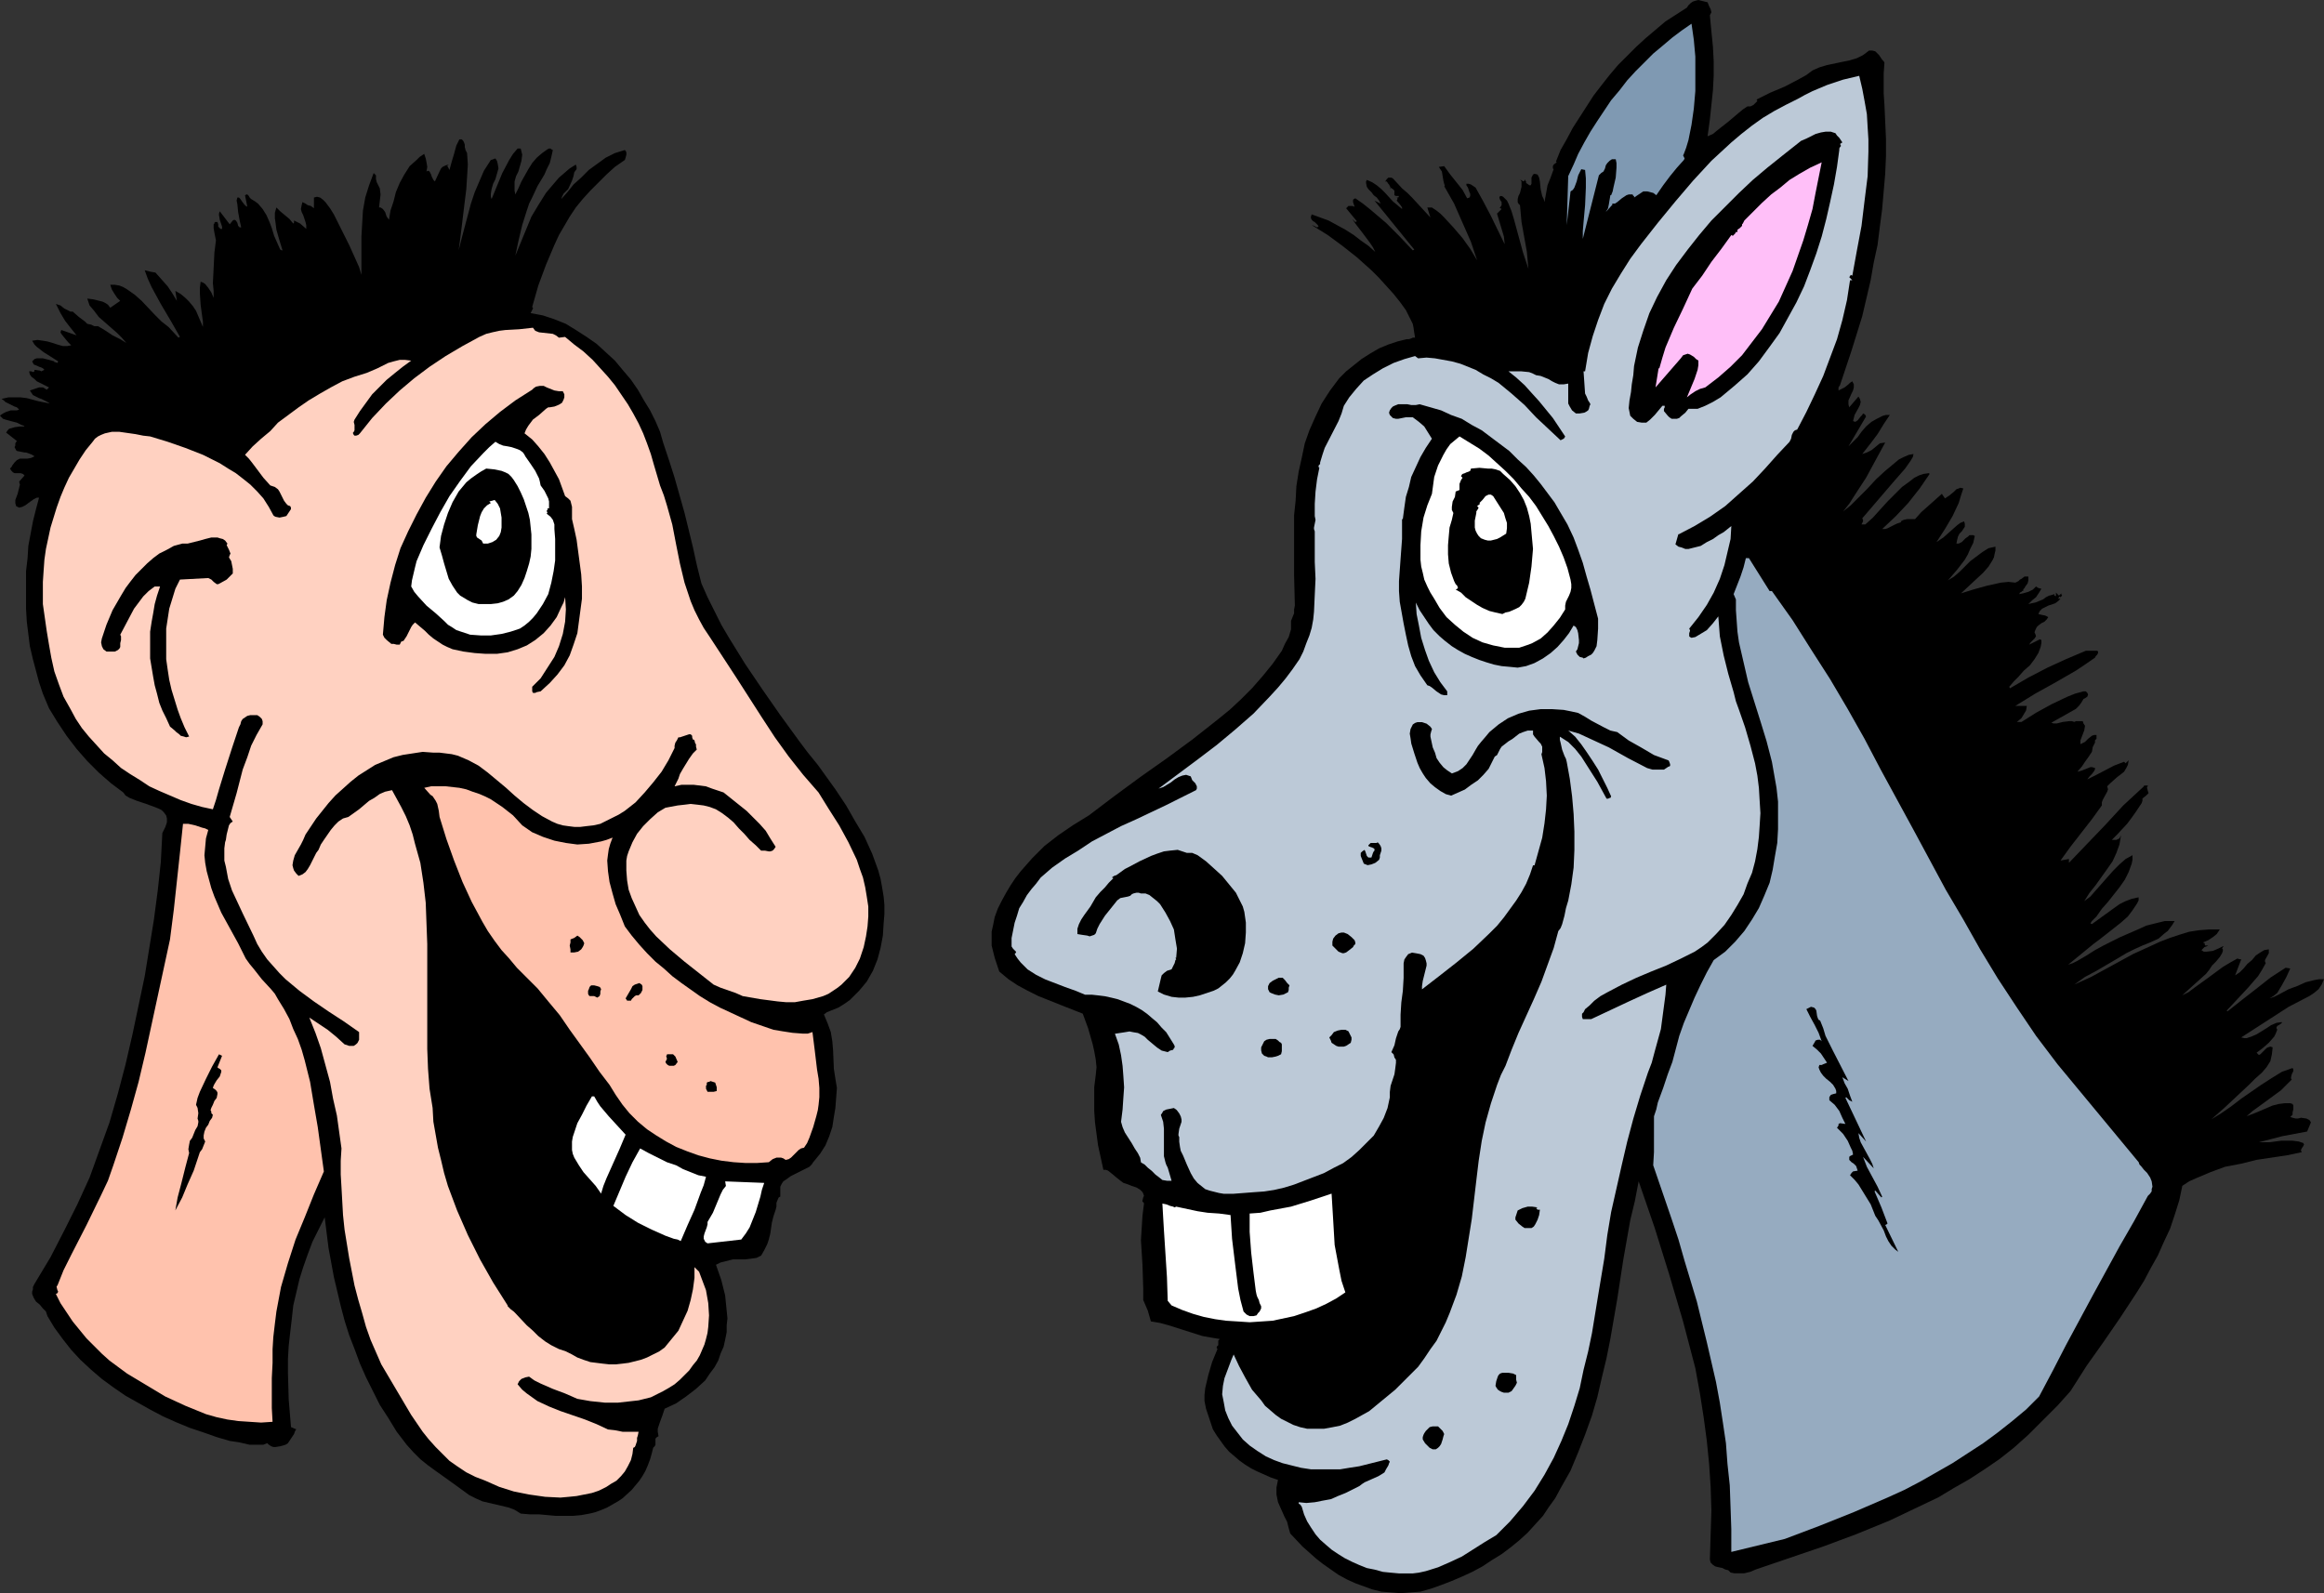 <?xml version="1.0" encoding="UTF-8" standalone="no"?>
<svg
   version="1.0"
   width="129.766mm"
   height="88.983mm"
   id="svg40"
   sodipodi:docname="Donkey 08.wmf"
   xmlns:inkscape="http://www.inkscape.org/namespaces/inkscape"
   xmlns:sodipodi="http://sodipodi.sourceforge.net/DTD/sodipodi-0.dtd"
   xmlns="http://www.w3.org/2000/svg"
   xmlns:svg="http://www.w3.org/2000/svg">
  <rect width="100%" height="100%" fill="#333333" stroke="none"/>
  <sodipodi:namedview
     id="namedview40"
     pagecolor="#ffffff"
     bordercolor="#000000"
     borderopacity="0.25"
     inkscape:showpageshadow="2"
     inkscape:pageopacity="0.0"
     inkscape:pagecheckerboard="0"
     inkscape:deskcolor="#d1d1d1"
     inkscape:document-units="mm" />
  <defs
     id="defs1">
    <pattern
       id="WMFhbasepattern"
       patternUnits="userSpaceOnUse"
       width="6"
       height="6"
       x="0"
       y="0" />
  </defs>
  <path
     style="fill:#000000;fill-opacity:1;fill-rule:evenodd;stroke:none"
     d="M 2.262,86.624 H 2.747 3.232 3.555 L 4.04,86.462 3.555,85.977 3.07,85.816 2.101,85.331 1.131,84.846 0.808,84.523 0.323,84.2 1.778,83.876 h 1.293 1.293 l 1.293,0.162 2.424,0.646 2.424,0.485 L 10.019,84.846 9.373,84.523 8.726,84.2 8.242,84.038 7.595,83.715 6.949,83.392 6.626,82.907 6.302,82.422 7.272,82.099 7.757,81.937 8.242,81.775 H 9.05 L 9.373,81.937 9.858,82.26 10.342,81.775 9.05,81.129 7.757,80.483 7.272,79.998 6.626,79.513 6.302,79.028 6.141,78.382 h 0.485 l 0.323,0.162 0.323,-0.162 V 78.058 L 8.403,78.22 8.726,78.382 9.05,78.22 9.373,78.058 9.05,77.735 8.726,77.574 8.242,77.412 7.918,77.25 7.11,76.927 6.949,76.604 6.787,76.281 7.272,75.796 7.757,75.634 h 1.293 l 1.293,0.323 1.131,0.323 v 0.162 h 0.162 l 0.485,0.162 0.162,-0.323 L 9.211,74.341 7.757,73.21 7.272,72.725 6.787,71.917 7.918,71.756 l 1.131,0.162 0.97,0.162 1.131,0.323 0.97,0.323 1.131,0.323 h 0.97 l 0.808,-0.162 -0.646,-0.646 -0.808,-0.97 -0.646,-0.808 -0.162,-0.323 0.162,-0.485 3.232,1.131 -1.293,-1.616 -1.131,-1.455 -0.97,-1.616 -0.97,-1.939 0.485,0.162 0.485,0.162 0.808,0.646 0.97,0.485 0.323,0.162 h 0.485 l 1.293,1.131 1.293,0.97 0.485,0.485 0.808,0.162 0.646,0.323 h 0.808 l 1.616,0.97 1.454,0.97 1.616,0.808 1.293,0.808 -0.97,-1.131 -0.97,-0.97 -2.586,-2.263 -1.293,-1.131 -0.97,-1.293 -0.97,-1.131 -0.485,-1.455 1.293,0.162 1.293,0.323 0.646,0.162 0.646,0.323 0.485,0.323 0.485,0.646 2.101,-1.455 -0.646,-0.646 -0.646,-0.97 -0.485,-0.808 -0.323,-0.97 h 0.97 l 0.97,0.162 0.808,0.323 0.808,0.485 1.616,1.131 1.454,1.293 2.747,2.909 1.454,1.455 1.454,1.131 2.101,2.263 0.323,-0.162 -1.939,-3.394 -2.101,-3.555 -1.939,-3.555 -0.808,-1.778 -0.646,-1.778 0.646,0.162 0.646,0.162 0.97,0.162 1.293,1.455 1.293,1.455 0.97,1.455 0.97,1.616 -0.323,-2.101 1.131,0.646 0.97,0.808 0.808,0.808 0.808,0.97 0.646,0.97 0.485,1.131 0.97,2.263 v -1.131 l -0.162,-1.131 -0.323,-2.424 -0.162,-2.424 v -1.131 l 0.162,-1.293 0.485,0.162 0.485,0.323 0.646,0.808 0.646,0.97 0.485,1.131 v -1.455 l -0.162,-1.616 0.162,-3.232 0.162,-3.232 0.162,-1.293 0.162,-1.293 -0.162,-0.808 -0.162,-0.808 -0.162,-0.97 v -0.808 l 0.162,-0.162 v -0.162 l 0.162,-0.162 h 0.485 l 0.162,0.485 v 0.485 l 0.323,0.323 0.162,0.162 h 0.323 v -0.485 l -0.162,-0.485 -0.323,-0.97 -0.162,-0.97 v -0.323 l 0.162,-0.485 2.101,2.747 0.646,-0.808 0.323,-0.162 0.323,0.162 0.323,0.485 0.162,0.646 0.323,0.323 h 0.323 l -0.323,-1.455 -0.323,-1.778 -0.162,-1.616 -0.162,-0.808 0.162,-0.646 h 0.323 l 0.323,0.323 0.323,0.485 0.485,0.646 0.323,0.323 0.323,0.162 -0.485,-2.424 0.323,-0.162 h 0.162 l 0.323,0.323 0.162,0.323 0.323,0.323 0.808,0.485 0.646,0.485 0.97,1.131 0.808,1.293 0.646,1.455 0.485,1.293 0.485,1.616 0.646,1.455 0.646,1.455 0.323,0.162 h 0.162 l -0.646,-2.101 -0.646,-2.263 -0.162,-1.293 -0.162,-1.131 v -1.131 l 0.323,-1.131 0.808,0.808 0.97,0.808 0.97,0.808 0.808,0.97 0.162,-0.162 v -0.485 l 0.646,0.323 0.646,0.323 1.293,1.131 v -0.808 l -0.162,-0.646 -0.485,-1.455 -0.323,-0.646 -0.162,-0.646 0.162,-0.808 0.162,-0.646 0.646,0.323 0.485,0.323 0.646,0.162 0.646,0.485 V 41.696 l 0.646,-0.162 0.646,0.162 0.646,0.485 0.485,0.485 0.97,1.293 0.808,1.293 1.616,3.232 1.616,3.232 1.454,3.232 0.646,1.455 0.485,1.616 v -8.081 l 0.162,-2.747 0.162,-2.747 0.485,-2.747 0.808,-2.586 0.485,-1.293 0.485,-1.293 0.323,0.323 0.162,0.162 v 0.485 0.323 l 0.162,0.646 0.323,0.646 0.323,0.646 0.162,1.293 -0.323,2.747 h 0.323 l 0.485,0.323 0.485,0.646 0.162,0.485 0.162,0.485 0.485,0.646 0.323,-1.939 0.646,-1.939 0.485,-1.939 0.808,-1.939 0.97,-1.778 1.131,-1.778 1.454,-1.293 0.646,-0.646 0.97,-0.646 0.323,0.97 0.162,0.808 0.162,0.97 -0.162,0.97 0.323,-0.162 0.323,0.162 0.162,0.323 0.162,0.323 0.162,0.485 0.162,0.323 0.162,0.323 0.323,0.323 0.97,-2.101 0.323,-0.646 0.323,-0.323 0.646,-0.323 0.646,-0.162 -0.162,0.162 -0.162,0.162 0.162,0.162 0.162,0.323 0.162,0.323 0.485,-1.778 0.485,-1.616 0.485,-1.778 0.323,-0.646 0.323,-0.646 h 0.485 l 0.323,0.323 0.162,0.323 0.162,0.485 v 0.485 l 0.162,0.646 0.162,0.323 0.162,0.323 0.162,2.424 -0.162,2.586 -0.162,2.586 -0.323,2.586 -0.646,5.333 -0.323,2.586 -0.323,2.424 0.646,-2.586 0.646,-2.424 1.293,-4.848 0.808,-2.424 0.97,-2.263 0.97,-2.263 1.454,-2.263 0.97,-0.323 0.323,0.485 0.162,0.646 0.162,0.97 -0.323,1.131 -0.323,1.131 -0.485,0.97 -0.323,1.131 -0.162,0.97 v 0.646 l 0.162,0.485 1.131,-2.747 1.131,-2.747 1.454,-2.747 0.808,-1.293 0.97,-1.131 h 0.646 l 0.162,0.646 0.162,0.646 -0.162,1.293 -0.323,1.131 -0.323,1.131 -0.485,0.97 -0.323,1.131 v 1.293 0.646 l 0.162,0.808 0.646,-1.293 0.646,-1.455 1.454,-2.586 0.808,-1.293 0.97,-1.131 1.131,-0.97 1.131,-0.808 0.323,-0.162 h 0.323 l 0.162,0.162 0.323,0.162 -0.323,1.455 -0.323,1.293 -0.646,1.293 -0.485,1.131 -1.454,2.424 -1.131,2.424 -0.646,1.293 -0.485,1.455 -0.97,3.071 -0.808,3.394 -0.646,3.071 2.262,-5.495 1.131,-2.747 1.454,-2.424 1.616,-2.586 1.778,-2.101 0.97,-1.131 1.131,-0.97 1.131,-0.97 1.293,-0.808 0.162,0.485 v 0.485 l -0.485,0.646 -0.162,0.808 -0.323,0.97 -0.808,1.778 -0.97,0.97 -0.323,0.646 -0.162,0.485 1.293,-1.455 1.293,-1.616 1.616,-1.455 1.616,-1.616 1.778,-1.293 1.778,-1.293 1.939,-0.97 2.101,-0.646 0.162,0.162 0.162,0.323 v 0.485 l -0.162,0.646 -0.162,0.485 -2.101,1.455 -1.778,1.616 -1.778,1.778 -1.616,1.616 -1.616,1.778 -1.454,1.778 -1.293,1.939 -1.131,1.939 -1.131,1.939 -0.97,2.101 -1.778,4.202 -1.616,4.364 -1.293,4.525 0.162,0.162 v 0.162 l -0.162,0.323 -0.162,0.323 -0.162,0.323 2.586,0.485 2.424,0.808 2.424,0.97 2.101,1.293 2.262,1.455 2.101,1.455 1.939,1.778 1.939,1.778 1.616,1.939 1.778,2.101 1.454,2.101 1.293,2.263 1.293,2.101 1.131,2.263 0.97,2.263 0.646,2.263 1.293,3.879 1.131,3.555 2.101,7.434 1.778,7.273 0.808,3.717 0.97,3.879 1.293,2.909 1.454,2.909 1.454,2.909 1.616,2.747 3.394,5.495 3.717,5.495 3.717,5.333 3.878,5.333 1.939,2.586 2.101,2.586 3.717,5.172 2.262,3.394 1.939,3.394 1.939,3.232 1.616,3.555 0.646,1.778 0.646,1.778 0.485,1.778 0.323,1.778 0.323,1.939 0.162,1.778 v 1.939 l -0.162,1.939 -0.162,2.586 -0.485,2.586 -0.646,2.424 -0.97,2.424 -0.646,1.131 -0.646,1.131 -0.808,0.97 -0.808,0.97 -0.97,0.97 -0.97,0.97 -1.131,0.808 -1.293,0.808 -1.616,0.646 -0.808,0.323 -0.646,0.485 0.808,1.939 0.646,1.778 0.323,1.939 0.162,1.939 0.162,3.879 0.323,2.101 0.323,1.939 -0.323,4.202 -0.323,1.939 -0.323,2.101 -0.646,1.939 -0.808,1.939 -1.131,1.778 -1.454,1.778 -0.323,0.485 -0.485,0.485 -1.293,0.646 -1.293,0.646 -1.293,0.646 -1.131,0.808 -0.485,0.323 -0.323,0.485 -0.323,0.646 v 0.646 0.646 0.808 l -0.323,0.162 -0.162,0.323 -0.323,0.808 v 0.323 0.485 l -0.162,0.646 -0.485,1.454 -0.323,1.293 -0.323,2.263 -0.323,1.293 -0.323,0.97 -0.646,1.293 -0.646,1.131 -0.97,0.485 -1.131,0.162 -1.293,0.162 h -2.586 l -1.293,0.323 -1.293,0.323 -0.97,0.485 1.131,3.232 0.808,3.232 0.162,1.616 0.162,1.616 0.162,1.616 -0.162,1.454 v 1.455 l -0.323,1.616 -0.323,1.455 -0.646,1.454 -0.485,1.455 -0.808,1.454 -0.97,1.293 -0.97,1.455 -1.939,1.778 -2.101,1.616 -2.101,1.454 -2.424,1.131 -0.485,1.455 -0.485,1.293 -0.485,1.454 v 0.646 l 0.162,0.97 -0.323,0.162 -0.323,0.323 v 0.646 0.646 l -0.162,0.323 -0.323,0.323 -0.323,1.293 -0.323,1.131 -0.485,1.293 -0.485,1.131 -0.646,1.131 -0.646,0.97 -1.616,1.939 -1.939,1.778 -0.97,0.646 -1.131,0.646 -1.131,0.646 -1.131,0.485 -1.293,0.485 -1.293,0.323 -1.778,0.323 -1.778,0.162 h -3.555 l -3.555,-0.323 h -1.939 l -1.939,-0.162 -1.293,-0.808 -1.293,-0.485 -2.747,-0.646 -2.747,-0.646 -1.454,-0.646 -1.293,-0.646 -3.555,-2.586 -3.394,-2.424 -1.778,-1.293 -1.616,-1.293 -1.454,-1.455 -1.454,-1.616 -2.101,-2.747 -1.778,-2.909 -1.778,-2.747 -1.454,-2.909 -1.454,-2.909 -1.293,-2.909 -1.131,-3.071 -1.131,-2.909 -0.97,-3.071 -0.808,-3.071 -1.454,-6.141 -1.131,-6.141 -0.808,-6.464 -1.293,2.586 -1.293,2.586 -0.97,2.586 -0.97,2.747 -0.808,2.586 -0.646,2.747 -0.646,2.747 -0.323,2.909 -0.323,2.747 -0.323,2.909 -0.162,2.747 v 2.909 l 0.162,5.656 0.485,5.818 1.131,0.485 -0.162,0.162 -0.162,0.323 -0.162,0.485 -0.323,0.485 -0.646,0.97 -0.323,0.485 -0.485,0.323 -1.131,0.323 -0.97,0.162 h -0.485 l -0.485,-0.162 -0.485,-0.323 -0.323,-0.323 -0.808,0.323 H 54.621 53.651 52.682 l -2.101,-0.485 -2.101,-0.323 -2.747,-0.808 -2.747,-0.97 -2.909,-0.97 -2.747,-1.131 -2.909,-1.293 -2.747,-1.454 -2.586,-1.455 -2.586,-1.454 -2.586,-1.778 -2.424,-1.778 -2.262,-1.939 -2.262,-2.101 -1.939,-2.101 -1.778,-2.263 -1.778,-2.424 -1.454,-2.424 -0.323,-0.97 -0.646,-0.646 -0.646,-0.808 -0.808,-0.646 -0.485,-0.808 -0.323,-0.808 v -0.485 l 0.162,-0.485 v -0.485 l 0.323,-0.646 3.394,-5.656 2.909,-5.656 2.747,-5.495 2.586,-5.656 2.101,-5.818 2.101,-5.818 1.778,-6.141 1.616,-6.141 1.454,-6.303 1.293,-6.141 1.293,-6.141 0.97,-5.98 0.97,-5.98 0.808,-6.141 0.646,-5.98 0.323,-6.141 0.323,-0.646 0.323,-0.646 0.323,-0.97 v -0.808 l -0.162,-0.646 -0.485,-0.646 -0.485,-0.485 -0.646,-0.323 -0.808,-0.323 -1.778,-0.646 -1.939,-0.646 -0.808,-0.323 -0.808,-0.323 -0.808,-0.485 -0.485,-0.646 -2.586,-1.939 -2.586,-2.263 -2.424,-2.424 -2.262,-2.586 -2.101,-2.747 -1.939,-2.909 -1.778,-2.909 -1.293,-3.071 -0.808,-2.424 -0.646,-2.424 -0.646,-2.424 -0.646,-2.747 -0.323,-2.586 -0.323,-2.586 -0.162,-2.747 v -2.586 -2.747 -2.586 l 0.323,-2.747 0.162,-2.586 0.485,-2.586 0.485,-2.586 0.646,-2.586 0.646,-2.424 H 7.757 l -0.646,0.323 -1.131,0.808 -0.646,0.485 -0.646,0.323 -0.646,0.162 -0.646,-0.323 -0.162,-0.646 v -0.646 l 0.485,-1.293 0.162,-0.646 0.162,-0.646 0.162,-0.646 -0.162,-0.646 1.131,-1.293 -0.323,-0.323 -0.485,-0.162 H 3.07 L 2.747,99.714 2.424,99.391 2.101,98.906 2.424,98.583 2.586,98.26 3.07,97.613 3.555,97.129 4.202,96.805 h 0.808 0.808 L 6.626,96.644 7.272,96.32 6.787,95.997 5.979,95.674 5.494,95.512 H 5.171 L 4.363,95.351 3.555,95.189 3.394,95.028 3.232,94.704 3.07,94.381 3.232,94.058 V 93.573 L 3.555,93.088 1.293,91.311 1.616,90.826 1.939,90.502 3.07,90.179 4.202,90.018 H 5.171 L 5.01,89.856 4.525,89.694 3.555,89.21 2.909,89.048 2.262,88.886 1.131,88.563 0.646,88.402 0.323,88.078 0.162,87.917 0,87.755 0.162,87.593 0.646,87.27 1.293,86.947 Z"
     id="path1" />
  <path
     style="fill:#ffd1c1;fill-opacity:1;fill-rule:evenodd;stroke:none"
     d="m 19.554,93.25 0.485,-0.646 0.646,-0.485 0.646,-0.323 0.808,-0.323 1.454,-0.323 h 1.616 l 3.394,0.485 1.616,0.323 1.454,0.162 3.717,1.131 3.717,1.293 3.717,1.455 3.555,1.778 1.778,1.131 1.616,0.97 1.454,1.131 1.616,1.293 1.454,1.455 1.293,1.454 1.131,1.778 0.97,1.778 0.162,0.162 0.323,0.162 0.808,0.162 0.808,-0.162 0.646,-0.162 0.323,-0.485 0.323,-0.485 0.323,-0.485 v -0.323 l -0.162,-0.323 -0.485,-0.162 -0.323,-0.323 -0.485,-0.646 -0.646,-1.293 -0.323,-0.646 -0.323,-0.485 -0.646,-0.485 -0.485,-0.162 -0.485,-0.162 -1.454,-1.616 -2.424,-3.232 -0.646,-0.808 -0.808,-0.808 1.616,-1.778 1.778,-1.616 1.939,-1.616 1.616,-1.778 4.363,-3.232 2.101,-1.455 2.424,-1.455 2.262,-1.293 2.424,-1.293 2.586,-0.97 2.586,-0.808 2.262,-0.97 2.262,-1.131 1.131,-0.323 1.293,-0.323 h 1.131 l 1.293,0.162 -1.778,1.293 -1.616,1.293 -1.778,1.455 -1.616,1.616 -1.454,1.455 -1.293,1.778 -1.293,1.778 -1.131,1.778 -0.162,0.485 0.162,0.646 v 0.646 0.485 l -0.162,0.323 -0.162,0.162 v 0.162 l 0.162,0.323 0.162,0.162 h 0.323 l 0.485,-0.162 0.323,-0.323 2.586,-3.232 2.909,-3.071 2.909,-2.747 3.07,-2.586 3.232,-2.424 3.394,-2.263 3.555,-2.101 3.555,-1.939 1.454,-0.646 1.293,-0.323 1.454,-0.323 1.293,-0.162 2.909,-0.162 2.909,-0.323 0.485,0.646 0.808,0.323 1.454,0.162 1.454,0.162 0.646,0.323 0.646,0.485 1.293,-0.162 1.939,1.616 1.939,1.455 1.939,1.778 1.616,1.778 1.616,1.778 1.454,1.778 2.747,4.04 1.131,1.939 1.131,2.101 0.97,2.101 0.808,2.101 0.808,2.263 0.646,2.263 1.293,4.364 0.808,2.101 0.646,2.101 1.131,4.04 0.808,4.202 0.808,4.04 0.97,4.04 0.646,1.939 0.646,1.939 0.808,1.939 0.97,1.939 0.97,1.778 1.293,1.939 5.494,8.404 5.494,8.565 2.747,4.202 2.909,4.04 3.07,3.879 3.232,3.717 2.101,3.394 2.262,3.555 1.939,3.555 1.778,3.717 0.646,1.939 0.646,1.778 0.485,2.101 0.323,1.939 0.323,2.101 v 2.101 l -0.162,2.101 -0.323,2.101 -0.485,2.263 -0.808,2.424 -0.97,1.939 -1.293,1.939 -1.616,1.616 -0.808,0.646 -0.97,0.646 -0.97,0.646 -1.131,0.485 -1.131,0.323 -1.131,0.323 -1.939,0.323 -1.778,0.323 h -1.778 l -1.778,-0.162 -3.717,-0.485 -3.717,-0.646 -1.454,-0.646 -3.232,-1.131 -1.454,-0.646 -3.07,-2.424 -3.07,-2.424 -3.07,-2.586 -2.909,-2.747 -1.293,-1.455 -1.131,-1.454 -1.131,-1.616 -0.808,-1.778 -0.808,-1.778 -0.646,-1.778 -0.323,-1.939 -0.162,-2.101 v -0.97 -1.131 l 0.162,-0.97 0.323,-0.97 0.808,-1.939 0.97,-1.778 1.293,-1.616 1.454,-1.454 1.616,-1.454 1.616,-0.97 2.586,-0.485 1.454,-0.162 1.293,-0.162 1.454,0.162 1.293,0.162 1.293,0.323 1.293,0.485 1.293,0.808 1.293,0.97 1.131,0.97 1.131,1.293 1.131,1.131 1.131,1.293 1.293,1.131 1.131,1.131 h 0.808 l 0.808,0.162 h 0.323 l 0.485,-0.162 0.323,-0.323 0.323,-0.485 -1.131,-1.778 -0.97,-1.616 -1.293,-1.454 -1.454,-1.454 -1.293,-1.293 -1.616,-1.293 -3.232,-2.586 -2.424,-0.808 -1.293,-0.485 -1.293,-0.162 -1.293,-0.162 h -1.293 -1.293 l -1.454,0.323 0.323,-0.646 0.485,-0.97 0.323,-0.97 0.646,-1.131 1.293,-2.101 0.808,-1.131 0.808,-0.808 -0.162,-0.646 v -0.485 l -0.162,-0.162 -0.162,-0.646 -0.162,-0.162 h -0.162 l -0.162,-0.485 v -0.323 l -0.323,-0.323 h -0.323 l -0.485,0.162 -0.97,0.323 -0.485,0.162 h -0.323 l -0.323,0.646 -0.323,0.485 -0.162,0.646 v 0.485 l -1.293,2.586 -1.454,2.424 -1.778,2.263 -1.778,2.101 -1.939,2.101 -2.262,1.778 -1.293,0.808 -1.293,0.646 -1.293,0.646 -1.293,0.646 -1.454,0.323 -1.454,0.162 -1.293,0.162 h -1.293 l -1.293,-0.162 -1.131,-0.162 -1.131,-0.323 -1.131,-0.485 -2.101,-1.131 -1.939,-1.293 -1.939,-1.454 -1.939,-1.616 -1.778,-1.616 -1.939,-1.616 -1.939,-1.616 -1.939,-1.455 -2.101,-1.131 -1.131,-0.485 -1.131,-0.485 -1.293,-0.323 -1.293,-0.162 -1.293,-0.162 h -1.293 l -2.262,-0.162 -2.101,0.323 -2.101,0.323 -1.939,0.485 -1.939,0.808 -1.939,0.808 -1.778,1.131 -1.778,1.131 -1.616,1.293 -1.616,1.455 -1.616,1.454 -1.454,1.616 -1.293,1.616 -1.293,1.616 -2.262,3.394 -0.485,1.131 -0.485,0.97 -1.293,2.263 -0.323,1.131 -0.162,0.97 0.162,0.646 0.162,0.485 0.485,0.646 0.485,0.485 0.808,-0.323 0.646,-0.485 0.485,-0.646 0.485,-0.808 0.808,-1.616 0.485,-0.97 0.485,-0.646 0.485,-1.131 0.646,-0.97 1.454,-2.101 0.808,-0.97 0.808,-0.808 0.97,-0.646 1.131,-0.323 2.262,-1.616 2.101,-1.778 1.131,-0.646 1.131,-0.808 1.131,-0.485 1.454,-0.323 0.97,1.778 0.97,1.778 0.97,1.939 0.808,1.939 0.646,1.939 0.485,1.939 1.131,4.04 0.646,4.202 0.485,4.202 0.162,4.364 0.162,4.364 v 8.889 4.525 4.364 4.364 l 0.162,4.202 0.323,4.202 0.646,4.04 0.162,2.909 0.485,2.747 0.485,2.747 0.646,2.586 0.646,2.747 0.808,2.747 0.97,2.586 0.97,2.586 2.262,5.172 2.586,5.172 2.747,4.848 3.07,4.848 v 0.162 l 0.162,0.162 0.485,0.485 0.646,0.485 0.323,0.323 2.424,2.586 1.293,1.131 1.131,1.131 1.454,1.131 1.293,0.808 1.616,0.808 1.454,0.485 1.293,0.646 1.131,0.646 1.293,0.485 1.454,0.485 1.293,0.162 1.293,0.162 1.454,0.162 h 1.293 l 1.454,-0.162 1.293,-0.162 1.293,-0.323 1.293,-0.323 1.293,-0.485 1.293,-0.646 1.293,-0.646 1.131,-0.808 1.454,-1.778 1.454,-1.778 0.97,-2.101 0.97,-2.101 0.646,-2.263 0.485,-2.263 0.323,-2.424 v -2.263 l 0.485,0.485 0.485,0.485 0.485,1.293 0.485,1.293 0.485,1.293 0.485,2.747 0.162,2.586 -0.162,2.424 -0.162,1.293 -0.323,1.293 -0.323,1.131 -0.485,1.131 -0.485,1.131 -0.646,1.131 -0.808,0.97 -0.808,1.131 -0.97,0.97 -0.97,0.97 -1.131,0.97 -1.293,0.808 -1.131,0.646 -1.293,0.646 -1.293,0.646 -1.293,0.323 -1.293,0.323 -1.454,0.162 -2.909,0.323 h -2.747 l -3.07,-0.323 -2.747,-0.485 -2.586,-1.131 -2.586,-0.97 -2.586,-1.131 -1.293,-0.646 -1.131,-0.808 -0.808,0.162 -0.808,0.323 -0.485,0.485 -0.323,0.646 0.97,1.131 0.97,0.808 1.131,0.808 1.131,0.808 2.424,1.131 2.424,0.97 5.171,1.778 2.424,0.97 2.424,1.131 1.454,0.162 1.616,0.323 h 1.616 1.778 l -0.162,0.808 -0.162,0.485 v 0.646 l -0.323,0.97 -0.162,0.323 -0.323,0.162 -0.162,1.293 -0.323,1.293 -0.646,1.293 -0.646,1.131 -0.808,0.97 -0.97,0.97 -1.131,0.646 -0.97,0.646 -1.616,0.808 -1.454,0.485 -1.616,0.323 -1.616,0.323 -1.616,0.162 -1.778,0.162 -3.232,-0.162 -3.394,-0.485 -3.232,-0.646 -3.07,-0.97 -2.909,-1.293 -2.101,-0.808 -1.939,-0.97 -1.939,-1.293 -1.616,-1.131 -1.454,-1.454 -1.454,-1.455 -1.454,-1.616 -1.293,-1.616 -2.424,-3.555 -2.101,-3.555 -2.101,-3.555 -2.101,-3.555 -1.131,-2.586 -1.131,-2.586 -0.97,-2.747 -0.808,-2.909 -0.808,-2.747 -0.808,-3.071 -1.131,-5.818 -0.97,-5.98 -0.323,-3.071 -0.162,-2.909 -0.162,-2.909 -0.162,-2.747 v -2.909 l 0.162,-2.586 -0.97,-6.949 -0.808,-3.555 -0.646,-3.555 -0.97,-3.555 -0.97,-3.555 -1.131,-3.232 -1.293,-3.232 3.878,2.586 1.778,1.454 1.778,1.616 0.97,0.323 h 0.97 l 0.485,-0.323 0.323,-0.323 0.323,-0.646 v -0.646 -0.97 l -3.232,-2.263 -3.232,-2.101 -3.07,-2.101 -3.07,-2.263 -2.909,-2.424 -1.293,-1.293 -1.293,-1.454 -1.293,-1.455 -1.131,-1.616 -0.97,-1.616 -0.808,-1.778 -2.262,-4.687 -1.131,-2.424 -1.131,-2.424 -0.808,-2.424 -0.485,-2.586 -0.323,-1.293 v -1.293 -1.293 l 0.162,-1.293 0.162,-0.485 0.162,-1.131 0.162,-0.646 0.162,-0.646 0.162,-0.646 0.323,-0.485 0.485,-0.323 -0.646,-0.97 1.454,-5.01 1.293,-5.01 0.97,-2.586 0.808,-2.424 1.131,-2.263 1.293,-2.263 v -0.646 l -0.162,-0.485 -0.485,-0.485 -0.485,-0.323 h -0.808 -0.646 l -0.646,0.162 -0.485,0.323 -0.485,0.323 -0.323,0.485 -0.162,0.646 -0.323,0.646 -1.454,4.364 -1.454,4.525 -1.293,4.202 -0.646,2.263 -0.646,1.939 -2.262,-0.485 -2.262,-0.646 -2.262,-0.808 -2.262,-0.97 -2.262,-0.97 -2.101,-0.97 -1.939,-1.293 -2.101,-1.293 -1.939,-1.293 -1.778,-1.616 -1.778,-1.454 -1.616,-1.778 -1.616,-1.778 -1.454,-1.778 -1.293,-1.939 -1.131,-2.101 -1.454,-2.586 -0.97,-2.586 -0.97,-2.747 -0.646,-2.909 -0.485,-2.747 -0.485,-2.909 -0.808,-5.656 v -2.424 -2.263 l 0.162,-2.424 0.162,-2.263 0.323,-2.263 0.485,-2.263 0.485,-2.263 0.646,-2.101 0.646,-2.101 0.808,-2.263 0.808,-1.939 0.97,-2.101 1.131,-1.939 1.131,-1.939 1.293,-1.939 z"
     id="path2" />
  <path
     style="fill:#ffc2ad;fill-opacity:1;fill-rule:evenodd;stroke:none"
     d="m 12.12,271.346 1.293,-3.232 1.616,-3.232 3.232,-6.303 3.07,-6.303 1.454,-3.071 1.131,-3.232 1.939,-5.818 1.778,-5.98 1.616,-5.818 1.454,-6.141 2.586,-11.959 2.586,-11.959 0.808,-6.303 0.646,-5.98 0.646,-5.98 0.646,-6.141 h 0.485 0.646 l 1.454,0.323 1.454,0.485 0.646,0.162 0.646,0.323 -0.485,1.778 -0.162,1.778 -0.162,1.778 0.162,1.616 0.323,1.778 0.485,1.778 0.485,1.778 0.646,1.778 1.454,3.394 1.778,3.232 1.778,3.232 1.616,3.232 0.808,1.131 0.808,0.97 1.778,2.263 1.939,2.101 0.808,0.97 0.646,1.131 1.293,2.101 1.131,2.101 0.808,2.101 0.97,2.101 0.808,2.263 0.646,2.263 1.131,4.525 0.808,4.848 0.808,4.687 0.646,4.687 0.646,4.687 -2.101,4.848 -1.939,4.848 -1.939,4.687 -1.616,5.01 -1.454,5.01 -0.485,2.586 -0.485,2.586 -0.323,2.586 -0.323,2.747 -0.162,2.586 v 2.909 l -0.162,3.232 v 3.232 3.071 l 0.162,2.909 -2.424,0.162 -2.424,-0.162 -2.424,-0.162 -2.262,-0.323 -2.262,-0.485 -2.262,-0.646 -4.363,-1.778 -4.202,-1.939 -4.04,-2.424 -4.04,-2.424 -3.717,-2.747 -1.616,-1.455 -1.616,-1.616 -1.616,-1.616 -1.454,-1.778 -1.454,-1.778 -1.293,-1.939 -1.293,-1.939 -0.97,-1.939 0.323,-0.162 0.162,-0.323 -0.162,-0.323 -0.162,-0.646 v -0.162 z"
     id="path3" />
  <path
     style="fill:#000000;fill-opacity:1;fill-rule:evenodd;stroke:none"
     d="m 21.493,134.784 0.97,-2.909 1.293,-3.071 1.778,-3.071 0.97,-1.616 0.97,-1.293 1.131,-1.454 1.131,-1.131 1.293,-1.293 1.293,-1.131 1.293,-0.97 1.616,-0.808 1.454,-0.808 1.778,-0.485 h 1.131 l 1.293,-0.323 1.293,-0.323 1.131,-0.323 1.293,-0.323 h 1.293 l 0.485,0.162 0.646,0.162 0.485,0.323 0.485,0.646 -0.162,0.323 0.162,0.323 0.323,0.646 0.323,0.808 -0.162,0.323 -0.162,0.485 0.485,0.808 0.162,0.808 0.162,0.808 v 0.97 l -0.646,0.646 -0.646,0.646 -1.454,0.808 -0.323,0.162 h -0.323 l -0.646,-0.485 -0.485,-0.485 -0.323,-0.162 -0.323,-0.162 -5.979,0.323 -0.97,1.939 -0.646,2.101 -0.646,2.101 -0.323,2.101 -0.323,2.101 v 2.101 2.263 2.101 l 0.323,2.263 0.323,2.101 0.485,2.101 0.646,2.101 0.646,2.101 0.646,1.778 0.808,1.939 0.97,1.939 -0.646,0.162 -0.485,-0.162 -0.646,-0.162 -0.323,-0.323 -0.646,-0.485 -0.323,-0.323 -0.97,-0.808 -0.808,-1.778 -0.808,-1.616 -0.646,-1.616 -0.485,-1.939 -0.485,-1.778 -0.323,-1.778 -0.323,-1.939 -0.323,-1.939 v -1.939 -1.939 -1.778 l 0.323,-2.101 0.323,-1.778 0.323,-1.939 0.485,-1.778 0.646,-1.939 h -1.131 l -1.293,0.97 -1.131,1.131 -0.97,1.293 -0.97,1.293 -1.454,2.747 -1.454,2.747 0.162,0.323 v 0.323 0.485 l -0.162,0.646 v 0.808 l -0.162,0.323 -0.323,0.323 -0.646,0.323 h -0.808 -0.97 l -0.646,-0.485 -0.323,-0.646 -0.162,-0.808 z"
     id="path4" />
  <path
     style="fill:#000000;fill-opacity:1;fill-rule:evenodd;stroke:none"
     d="m 39.915,243.387 -0.162,-0.808 0.162,-0.97 0.162,-0.808 0.485,-0.646 0.646,-1.616 0.485,-0.808 0.162,-0.808 v -0.323 l -0.162,-0.485 0.162,-1.131 -0.162,-1.131 -0.162,-0.323 -0.162,-0.323 0.323,-1.455 0.485,-1.293 1.293,-2.747 0.646,-1.293 0.646,-1.293 1.454,-2.586 0.646,0.323 -0.97,2.424 0.162,0.162 0.323,0.162 0.323,0.323 v 0.323 l -0.162,0.485 -0.162,0.485 -0.646,0.808 -0.485,0.808 -0.162,0.323 -0.162,0.485 0.485,0.323 0.323,0.323 0.162,0.323 v 0.323 l -0.162,0.808 -0.485,0.646 -0.323,0.808 -0.323,0.646 -0.162,0.485 0.162,0.323 v 0.323 l 0.323,0.323 -0.162,0.646 -0.485,0.646 -0.323,0.808 -0.485,0.646 -0.323,0.808 -0.162,0.808 v 0.646 l 0.323,0.646 -0.323,0.808 -0.323,0.808 -0.485,0.646 -0.323,0.97 -0.97,2.909 -1.293,2.909 -1.131,2.747 -1.454,2.747 0.485,-2.747 0.808,-3.071 0.808,-3.232 z"
     id="path5" />
  <path
     style="fill:#000000;fill-opacity:1;fill-rule:evenodd;stroke:none"
     d="m 64.64,300.759 1.939,-0.323 z"
     id="path6" />
  <path
     style="fill:#000000;fill-opacity:1;fill-rule:evenodd;stroke:none"
     d="m 112.312,82.26 0.323,-0.323 0.485,-0.323 0.808,-0.162 h 0.808 l 0.646,0.323 1.616,0.646 0.97,0.162 h 0.808 l 0.323,0.646 v 0.646 l -0.162,0.485 -0.323,0.646 -0.485,0.323 -0.323,0.162 -0.808,0.323 -0.97,0.162 h -0.323 l -0.485,0.323 -1.454,1.293 -1.293,0.97 -0.485,0.646 -0.485,0.646 -0.485,0.808 -0.323,0.808 1.616,1.293 1.293,1.455 1.293,1.616 1.131,1.778 0.97,1.778 0.97,1.778 0.646,1.778 0.646,1.778 0.646,0.485 0.485,0.485 0.162,0.646 0.162,0.646 v 1.293 1.293 l 0.485,2.101 0.485,2.263 0.323,2.424 0.323,2.424 0.323,2.424 0.162,2.586 v 2.586 l -0.323,2.424 -0.323,2.424 -0.323,2.424 -0.808,2.424 -0.808,2.263 -1.131,2.101 -1.454,1.939 -1.616,1.778 -1.939,1.778 -0.808,0.162 -0.323,0.162 h -0.485 l -0.162,-0.323 v -0.97 l 1.778,-1.778 1.454,-2.263 1.454,-2.263 0.97,-2.263 0.808,-2.586 0.485,-2.586 0.162,-2.586 -0.162,-2.586 -0.323,1.131 -0.485,0.97 -0.97,2.101 -1.293,1.778 -1.454,1.616 -1.778,1.455 -1.778,1.131 -1.939,0.808 -2.101,0.646 -2.262,0.323 h -2.424 l -2.262,-0.162 -2.424,-0.323 -2.262,-0.485 -1.131,-0.485 -0.97,-0.485 -0.97,-0.646 -0.97,-0.646 -0.97,-0.808 -0.808,-0.808 -2.101,-1.778 -0.485,0.485 -0.323,0.485 -0.646,1.293 -0.323,0.646 -0.323,0.485 -0.323,0.485 -0.485,0.162 -0.162,0.323 -0.162,0.323 h -0.323 -0.323 l -0.646,-0.162 h -0.485 l -0.97,-0.808 -0.485,-0.485 -0.323,-0.646 0.323,-3.717 0.485,-3.555 0.808,-3.717 0.97,-3.717 1.131,-3.555 1.616,-3.555 1.778,-3.555 1.939,-3.555 2.101,-3.394 2.262,-3.232 2.586,-3.071 2.747,-3.071 2.909,-2.747 3.07,-2.586 3.232,-2.424 z"
     id="path7" />
  <path
     style="fill:#ffffff;fill-opacity:1;fill-rule:evenodd;stroke:none"
     d="m 87.91,118.461 1.454,-3.394 1.778,-3.555 1.778,-3.394 1.939,-3.394 2.262,-3.232 2.262,-3.071 2.586,-2.747 1.293,-1.293 1.293,-1.131 0.808,0.485 0.808,0.323 0.97,0.162 0.808,0.162 0.97,0.323 0.808,0.323 0.646,0.485 0.323,0.485 0.162,0.323 1.131,1.616 0.97,1.455 0.808,1.616 0.162,0.646 0.162,0.808 0.808,1.131 0.485,0.97 0.323,0.646 0.162,0.646 v 0.646 0.808 h -0.323 v 0.323 l -0.162,0.162 v 0.162 l 0.162,0.162 -0.162,0.323 0.808,0.646 0.485,0.646 0.323,0.97 v 0.97 l 0.162,2.101 v 2.101 2.424 l -0.323,2.263 -0.485,2.424 -0.646,2.424 -1.131,2.101 -0.646,0.97 -0.646,0.97 -0.808,0.97 -0.808,0.808 -0.97,0.808 -0.97,0.646 -1.939,0.646 -1.939,0.485 -2.262,0.323 h -2.101 l -2.262,-0.162 -0.97,-0.323 -0.97,-0.323 -0.97,-0.323 -0.97,-0.646 -0.808,-0.485 -0.808,-0.808 -1.778,-1.616 -1.939,-1.616 -1.778,-1.939 -0.808,-0.97 -0.646,-1.131 0.162,-1.293 0.646,-2.747 z"
     id="path8" />
  <path
     style="fill:#ffc2ad;fill-opacity:1;fill-rule:evenodd;stroke:none"
     d="m 110.211,174.217 2.101,1.455 2.262,0.97 2.424,0.808 2.424,0.485 2.424,0.323 2.424,-0.162 2.586,-0.485 1.131,-0.323 1.293,-0.485 -0.485,1.293 -0.323,1.131 -0.162,1.131 -0.162,1.293 0.162,2.263 0.323,2.263 0.646,2.424 0.646,2.263 0.97,2.263 0.97,2.424 1.454,1.939 1.616,1.939 1.616,1.778 1.778,1.778 1.778,1.454 1.778,1.616 1.939,1.454 3.878,2.747 2.101,1.293 2.101,1.131 2.101,0.97 4.525,2.101 4.686,1.616 1.939,0.323 2.101,0.323 2.101,0.162 h 1.131 l 0.97,-0.323 0.485,3.879 0.485,4.04 0.323,1.939 0.162,1.939 v 1.939 l -0.162,1.616 -0.162,1.131 -0.323,1.293 -0.323,1.131 -0.323,1.131 -0.808,2.263 -0.485,1.131 -0.646,0.97 -0.646,0.162 -0.485,0.323 -0.808,0.808 -0.808,0.808 -0.485,0.323 -0.646,0.162 -0.485,-0.323 -0.485,-0.162 h -0.485 -0.485 l -0.808,0.323 -0.808,0.646 -2.424,0.162 h -2.586 l -2.424,-0.162 -2.586,-0.323 -2.424,-0.485 -2.424,-0.646 -2.262,-0.808 -2.424,-0.97 -2.101,-1.131 -2.101,-1.293 -1.939,-1.293 -1.939,-1.616 -1.778,-1.778 -1.454,-1.778 -1.454,-2.101 -1.293,-2.101 -2.101,-2.747 -2.101,-3.071 -2.101,-2.909 -2.101,-2.909 -2.101,-3.071 -2.424,-2.909 -2.262,-2.747 -2.586,-2.586 -1.778,-1.778 -1.616,-1.939 -1.616,-1.778 -1.454,-1.939 -1.454,-2.101 -1.131,-1.939 -2.262,-4.202 -1.939,-4.202 -1.778,-4.525 -1.616,-4.525 -1.454,-4.687 -0.162,-1.293 -0.323,-1.454 -0.323,-0.646 -0.323,-0.485 -0.323,-0.485 -0.485,-0.323 -1.293,-1.454 1.454,-0.323 h 1.616 1.454 l 1.454,0.162 1.454,0.162 1.454,0.323 1.293,0.485 1.454,0.485 1.131,0.485 1.293,0.646 2.424,1.616 2.262,1.778 z"
     id="path9" />
  <path
     style="fill:#000000;fill-opacity:1;fill-rule:evenodd;stroke:none"
     d="m 102.616,98.906 1.616,0.162 0.808,0.162 0.808,0.162 0.808,0.323 0.646,0.323 0.646,0.646 0.485,0.646 0.808,1.293 0.646,1.293 0.646,1.454 0.485,1.455 0.485,1.454 0.323,1.454 0.323,3.071 v 1.616 1.454 l -0.162,1.616 -0.323,1.454 -0.485,1.616 -0.485,1.454 -0.646,1.455 -0.808,1.293 -0.808,0.97 -1.131,0.808 -1.131,0.485 -1.131,0.323 -1.454,0.162 h -1.293 -1.293 l -1.293,-0.323 -0.97,-0.485 -0.808,-0.485 -0.808,-0.485 -0.646,-0.646 -0.97,-1.454 -0.808,-1.455 -0.485,-1.616 -0.485,-1.616 -0.485,-1.778 -0.485,-1.616 0.323,-2.424 0.646,-2.424 0.808,-2.424 0.97,-2.263 1.293,-2.263 0.808,-0.97 0.808,-0.97 0.97,-0.808 1.131,-0.808 0.97,-0.646 z"
     id="path10" />
  <path
     style="fill:#ffffff;fill-opacity:1;fill-rule:evenodd;stroke:none"
     d="m 103.585,106.179 -0.323,-0.323 1.131,-0.323 0.646,0.808 0.485,0.97 0.162,0.97 0.162,0.97 v 1.131 0.97 l -0.162,0.97 -0.323,0.808 -0.646,0.808 -0.808,0.485 -0.97,0.323 h -0.485 -0.485 l -0.323,-0.646 -0.485,-0.323 -0.485,-0.323 -0.162,-0.323 v -0.323 l 0.162,-0.97 0.162,-0.97 0.485,-1.939 0.323,-0.808 0.485,-0.808 0.646,-0.646 z"
     id="path11" />
  <path
     style="fill:#000000;fill-opacity:1;fill-rule:evenodd;stroke:none"
     d="m 121.846,197.489 0.485,0.323 0.646,0.646 0.162,0.323 0.162,0.323 -0.162,0.485 -0.162,0.323 -0.323,0.485 -0.646,0.485 -0.808,0.162 h -0.808 v -0.646 l -0.162,-0.808 0.162,-0.646 v -0.646 l 0.808,-0.323 z"
     id="path12" />
  <path
     style="fill:#ffffff;fill-opacity:1;fill-rule:evenodd;stroke:none"
     d="m 125.401,231.428 0.646,1.131 0.646,0.97 1.778,2.101 1.778,1.939 1.778,1.939 -1.293,3.071 -2.747,6.141 -0.646,1.616 -0.485,1.616 -1.131,-1.616 -1.293,-1.454 -1.293,-1.455 -0.97,-1.454 -0.97,-1.616 -0.323,-0.808 -0.162,-0.808 v -0.97 -0.808 l 0.162,-0.97 0.323,-0.97 0.646,-1.939 0.97,-1.778 0.97,-1.939 1.131,-1.939 z"
     id="path13" />
  <path
     style="fill:#000000;fill-opacity:1;fill-rule:evenodd;stroke:none"
     d="m 124.755,207.994 h 0.646 l 0.646,0.162 0.485,0.162 0.162,0.162 0.162,0.323 -0.162,0.485 v 0.485 l -0.162,0.485 -0.485,0.323 -0.646,-0.323 h -0.485 -0.485 l -0.162,-0.162 -0.162,-0.323 v -0.646 l 0.162,-0.323 0.162,-0.485 z"
     id="path14" />
  <path
     style="fill:#ffffff;fill-opacity:1;fill-rule:evenodd;stroke:none"
     d="m 135.097,242.417 1.778,0.97 1.939,0.97 1.939,0.97 1.939,0.646 1.454,0.808 1.616,0.646 1.616,0.646 1.616,0.323 -0.485,1.778 -0.646,1.616 -1.293,3.555 -1.454,3.232 -1.454,3.394 -0.646,-0.323 -0.808,-0.162 -1.778,-0.646 -2.909,-1.293 -2.909,-1.454 -2.586,-1.616 -2.586,-1.939 1.293,-3.071 1.293,-3.071 1.454,-3.071 0.808,-1.454 z"
     id="path15" />
  <path
     style="fill:#000000;fill-opacity:1;fill-rule:evenodd;stroke:none"
     d="m 134.936,207.509 0.485,0.323 0.162,0.323 v 0.323 0.485 l -0.323,0.646 -0.485,0.485 h -0.485 l -0.323,0.162 -0.646,0.646 -0.162,0.323 h -0.323 -0.485 l -0.323,-0.485 1.131,-1.939 0.323,-0.646 0.485,-0.323 0.485,-0.162 z"
     id="path16" />
  <path
     style="fill:#000000;fill-opacity:1;fill-rule:evenodd;stroke:none"
     d="m 141.561,222.539 h 0.323 0.162 l 0.485,0.485 0.485,1.131 -0.485,0.646 -0.323,0.162 h -0.485 -0.485 l -0.323,-0.162 -0.323,-0.323 -0.162,-0.323 0.162,-0.323 0.162,-0.323 -0.162,-0.646 0.162,-0.162 v -0.162 h 0.323 z"
     id="path17" />
  <path
     style="fill:#ffffff;fill-opacity:1;fill-rule:evenodd;stroke:none"
     d="m 153.197,250.336 -0.162,-0.97 8.242,0.323 -0.485,1.454 -0.323,1.454 -0.97,3.232 -0.646,1.616 -0.646,1.616 -0.808,1.293 -0.97,1.293 -7.11,0.808 -0.485,-0.323 -0.323,-0.646 v -0.485 l 0.162,-0.646 0.485,-1.293 0.162,-0.646 v -0.485 l 1.131,-1.939 0.808,-1.939 0.808,-1.939 0.485,-0.97 z"
     id="path18" />
  <path
     style="fill:#000000;fill-opacity:1;fill-rule:evenodd;stroke:none"
     d="m 149.965,228.196 0.485,0.162 0.485,0.162 0.162,0.485 0.162,0.485 v 0.808 l -0.646,0.162 h -0.808 -0.485 l -0.162,-0.323 -0.162,-0.323 v -0.323 -0.323 l 0.162,-0.162 v -0.323 -0.162 l 0.323,-0.162 h 0.162 z"
     id="path19" />
  <path
     style="fill:#000000;fill-opacity:1;fill-rule:evenodd;stroke:none"
     d="m 229.795,172.116 5.333,-4.04 5.494,-4.04 2.747,-1.939 2.747,-1.939 5.494,-4.04 5.333,-4.202 2.586,-2.101 2.424,-2.263 2.262,-2.263 2.262,-2.586 2.101,-2.586 1.939,-2.747 0.646,-1.454 0.808,-1.455 0.485,-1.616 v -0.97 -0.808 l 0.323,-0.808 0.323,-0.808 v -0.808 l 0.162,-0.808 -0.162,-6.464 v -6.303 -6.303 l 0.323,-3.071 0.162,-3.071 0.485,-3.071 0.646,-2.909 0.646,-3.071 0.97,-2.747 1.293,-2.909 1.293,-2.747 1.778,-2.747 1.939,-2.586 1.454,-1.455 1.616,-1.293 1.616,-1.293 1.778,-1.131 1.939,-1.131 1.939,-0.808 1.939,-0.646 1.939,-0.485 h 0.485 l 0.485,-0.162 0.323,-0.162 h 0.485 l -0.162,-0.97 -0.162,-1.131 -0.162,-0.808 -0.485,-0.97 -0.97,-1.939 -1.293,-1.778 -1.293,-1.616 -3.07,-3.394 -1.616,-1.616 -3.07,-2.747 -3.07,-2.424 -3.07,-2.263 -3.394,-2.101 0.485,0.162 0.323,0.162 0.323,0.162 0.323,-0.162 -0.162,-0.323 -0.323,-0.323 -0.323,-0.323 -0.323,-0.162 -0.323,-0.323 -0.162,-0.323 v -0.323 l 0.162,-0.485 1.778,0.646 1.778,0.646 1.778,0.97 1.778,0.97 1.778,1.131 1.454,1.131 1.616,1.131 1.454,1.293 -0.485,-0.97 -0.646,-0.97 -1.454,-1.939 -1.616,-2.101 -0.646,-0.97 -0.808,-0.808 1.454,1.455 0.323,-0.162 -2.262,-2.747 0.323,-0.323 0.162,-0.162 h 0.485 0.323 l 0.485,0.162 -0.162,-0.485 -0.162,-0.485 v -0.323 -0.162 l 0.162,-0.162 0.323,-0.162 1.616,1.131 1.616,1.293 3.232,2.747 2.909,2.909 2.747,2.909 0.323,-0.162 -8.403,-10.343 1.293,0.646 -0.323,-0.646 -0.485,-0.646 -0.646,-0.485 -0.485,-0.646 -0.646,-0.646 -0.323,-0.485 -0.162,-0.808 v -0.323 l 0.162,-0.323 1.131,0.485 0.97,0.646 0.97,0.808 0.808,0.808 1.616,1.778 0.97,0.808 0.97,0.808 V 43.797 l -0.323,-0.485 -0.808,-0.97 0.162,-0.323 v -0.162 l -0.162,-0.162 h -0.162 0.485 l 0.162,-0.323 h -0.323 -0.323 l -0.323,-0.162 V 40.888 40.726 40.564 40.241 l -0.323,-0.323 -0.485,-0.323 -0.162,0.162 h 0.162 v -0.162 l -0.162,-0.323 -0.162,-0.323 -0.162,-0.162 -0.323,-0.485 h -0.323 l 0.323,-0.485 0.323,-0.323 h 0.323 0.323 l 0.323,0.162 1.939,2.101 1.131,0.97 0.97,0.97 1.939,2.101 1.939,2.101 -0.646,-2.101 h 0.485 0.485 l 0.97,0.646 0.808,0.646 0.808,0.808 1.939,2.101 1.939,2.263 1.616,2.263 1.454,2.424 -1.293,-3.879 -1.778,-4.04 -1.778,-4.04 -2.101,-3.717 h 0.162 l -0.162,-0.485 -0.162,-0.646 -0.162,-0.97 -0.162,-0.97 -0.323,-0.485 -0.323,-0.485 1.131,-0.162 1.293,1.778 1.293,1.616 1.293,1.616 0.97,1.778 0.485,-0.162 0.162,-0.323 v -0.485 l -0.162,-0.323 -0.162,-0.485 -0.162,-0.485 -0.323,-0.485 v -0.323 h 0.485 l 0.485,0.162 0.485,0.323 0.485,0.323 1.616,2.909 1.616,3.071 2.909,5.98 -0.162,-1.616 -0.485,-1.616 -0.485,-1.616 -0.485,-1.616 0.97,-0.97 -0.485,-0.323 h 0.162 l 0.323,-0.485 v -0.646 l -0.323,-0.485 -0.162,-0.485 0.162,-0.323 h 0.323 l 0.323,0.162 0.162,0.162 0.646,0.646 0.162,0.323 0.162,0.323 0.646,1.616 0.485,1.616 1.939,7.111 1.131,3.394 -0.162,-1.778 -0.162,-1.778 -1.131,-6.303 -0.162,-1.778 -0.162,-1.778 -0.323,-0.323 -0.162,-0.323 v -0.646 l 0.162,-0.646 0.323,-0.646 0.162,-0.646 0.162,-0.646 V 38.625 38.302 l -0.323,-0.485 0.162,0.162 0.323,0.162 0.162,0.162 0.323,-0.162 v -0.162 -0.162 l 0.162,0.323 0.162,0.162 v 0.323 l 0.485,0.323 0.162,0.162 h 0.323 l 0.162,-0.323 v -0.485 -0.808 l 0.162,-0.323 0.162,-0.323 0.323,-0.162 0.646,0.162 0.323,0.646 0.162,0.808 0.162,1.616 0.323,1.455 0.323,0.646 0.162,0.646 0.323,-1.778 0.323,-1.778 0.646,-1.616 0.646,-1.778 -0.162,-0.162 v -0.323 -0.162 l 0.162,-0.323 0.646,-0.485 -0.162,-0.162 0.97,-2.424 1.293,-2.263 1.293,-2.424 1.454,-2.263 1.454,-2.263 1.454,-2.263 1.616,-2.101 1.778,-2.263 1.778,-2.101 1.939,-1.939 1.939,-1.939 1.939,-1.778 2.101,-1.778 2.101,-1.778 2.262,-1.455 2.262,-1.455 0.323,-0.485 0.485,-0.485 0.485,-0.323 L 357.782,0.162 358.428,0 l 0.646,0.162 0.646,0.162 0.646,0.162 0.323,0.808 0.323,0.646 0.162,0.646 -0.162,0.323 -0.162,0.323 0.323,3.394 0.323,3.232 0.162,3.071 v 3.071 l -0.162,3.071 -0.323,3.071 -0.323,3.071 -0.485,3.555 1.131,-0.485 0.97,-0.808 2.262,-1.778 2.101,-1.778 0.97,-0.808 0.97,-0.646 h 0.646 l 0.646,-0.323 0.323,-0.323 0.485,-0.485 -0.162,-0.323 2.909,-1.455 3.07,-1.293 3.07,-1.616 1.454,-0.808 1.293,-0.97 1.454,-0.646 1.616,-0.485 3.07,-0.646 1.616,-0.323 1.616,-0.485 1.293,-0.646 0.646,-0.485 0.646,-0.485 h 0.646 l 0.646,0.162 0.323,0.323 0.485,0.485 0.646,0.97 0.323,0.323 0.162,0.323 -0.162,2.263 v 2.101 2.101 l 0.162,2.424 0.162,3.555 0.162,3.555 v 3.717 l -0.162,3.717 -0.323,3.717 -0.323,3.717 -0.485,3.717 -0.485,3.879 -0.808,3.717 -0.646,3.717 -1.778,7.596 -2.262,7.273 -2.424,7.273 -0.323,0.485 v 0.646 l 0.646,-0.323 0.646,-0.323 0.808,-0.646 0.323,-0.323 0.485,-0.323 0.323,0.646 v 0.646 l -0.162,0.646 -0.323,0.646 -0.646,1.455 v 0.808 l 0.162,0.646 1.939,-2.263 0.323,0.485 0.162,0.646 -0.162,0.646 -0.323,0.646 -0.808,1.455 -0.162,0.646 -0.162,0.646 0.485,0.162 0.485,-0.323 0.646,-0.808 0.323,-0.323 0.162,-0.323 0.323,0.162 0.162,0.162 0.162,0.323 -3.717,6.303 0.97,-0.97 0.97,-0.97 0.808,-1.131 0.97,-1.131 1.131,-0.97 1.131,-0.646 1.293,-0.646 0.646,-0.162 h 0.808 l -1.293,1.939 -1.293,2.101 -1.454,1.939 -1.778,2.263 0.97,-0.323 0.97,-0.485 0.808,-0.646 0.97,-0.808 1.131,-0.162 -1.939,3.555 -2.101,3.879 -2.424,3.717 -1.131,1.778 -1.293,1.616 0.808,-0.646 0.808,-0.646 1.778,-1.778 1.778,-1.778 1.778,-1.939 1.939,-1.778 1.939,-1.616 0.97,-0.808 0.97,-0.485 1.131,-0.485 0.97,-0.162 -0.162,0.646 -0.485,0.808 -1.131,1.616 -1.131,1.293 -1.131,1.293 -6.787,7.919 0.162,0.323 v 0.323 l -0.162,0.323 -0.162,0.323 h 0.808 l 1.616,-1.454 1.454,-1.616 1.616,-1.778 1.454,-1.455 1.616,-1.616 1.778,-1.293 0.808,-0.646 0.97,-0.485 0.97,-0.323 1.131,-0.162 0.162,0.162 -2.101,3.071 -2.424,3.071 -2.586,2.747 -2.909,2.747 h 0.646 l 0.485,-0.162 0.97,-0.485 0.97,-0.485 0.485,-0.162 0.485,-0.162 -0.162,-0.162 0.646,-0.323 0.808,-0.162 h 0.808 0.808 l 1.293,-1.454 1.454,-1.293 1.454,-1.293 1.454,-1.293 0.646,0.97 0.97,-0.646 0.97,-0.808 0.485,-0.485 0.485,-0.162 0.323,-0.162 0.646,0.162 -0.485,1.454 -0.485,1.616 -1.293,2.747 -1.616,2.747 -1.778,2.747 1.454,-0.97 1.454,-1.293 1.454,-1.293 0.646,-0.485 0.808,-0.323 0.162,0.485 v 0.646 l -0.323,0.485 -0.323,0.485 -0.485,0.485 -0.323,0.646 -0.162,0.646 -0.162,0.808 h 0.485 l 0.646,-0.323 0.808,-0.808 0.485,-0.323 0.323,-0.323 h 0.485 0.323 l 0.323,0.162 -0.323,1.454 -0.646,1.293 -0.485,1.131 -0.646,1.131 -1.616,2.101 -0.97,1.131 -0.97,1.131 1.293,-0.808 1.131,-0.97 1.131,-1.131 1.131,-1.131 1.293,-0.97 1.293,-0.97 1.293,-0.808 1.454,-0.323 v 0.808 l -0.162,0.646 -0.162,0.808 -0.323,0.646 -0.808,1.293 -1.131,1.293 -2.262,2.101 -2.424,2.263 2.586,-0.808 2.909,-0.808 1.454,-0.323 1.454,-0.323 1.616,-0.162 1.454,0.162 0.646,-0.323 0.323,-0.323 0.323,-0.162 0.646,-0.485 h 0.485 0.323 v 0.323 0.485 l -0.162,0.646 -0.485,0.646 -0.162,0.323 -0.323,0.323 0.162,0.162 -0.323,0.162 -0.162,0.162 -0.323,0.162 -0.162,0.323 0.808,-0.162 1.131,-0.323 0.97,-0.485 0.323,-0.323 0.323,-0.323 0.485,0.323 0.646,0.162 -0.485,0.808 -0.646,0.97 -0.808,0.646 -0.808,0.808 0.646,-0.162 0.808,-0.162 1.616,-0.646 0.646,-0.485 0.646,-0.323 0.646,-0.162 0.485,-0.162 v 0.162 0.162 h 0.162 l 0.162,0.162 v -0.808 l 0.646,0.646 0.485,-0.485 v 0.162 l 0.162,0.323 -0.162,0.162 -0.162,0.162 -0.323,-0.162 v 0.162 l -0.162,0.323 h 0.485 l -0.485,0.485 -0.646,0.485 -1.454,0.485 -1.293,0.646 -0.485,0.485 -0.323,0.646 0.646,0.162 0.808,0.162 0.646,0.323 -0.323,0.485 -0.485,0.485 -0.646,0.323 -0.646,0.485 -0.323,0.323 -0.323,0.646 -0.162,0.485 0.162,0.323 0.162,0.485 -0.323,0.485 -0.323,0.323 -0.485,0.485 -0.323,0.485 0.646,-0.323 0.646,-0.323 0.646,-0.323 0.323,-0.162 0.323,0.162 v 0.646 l -0.162,0.808 -0.485,1.293 -0.808,1.293 -0.97,1.293 -1.293,1.131 -1.131,1.293 -0.97,0.97 -0.97,1.131 0.162,0.323 3.878,-2.263 4.04,-2.101 3.878,-1.778 4.202,-1.778 h 2.424 l 0.162,0.162 v 0.323 l -0.162,0.323 -0.323,0.323 -0.162,0.323 -2.101,1.455 -1.939,1.293 -4.202,2.424 -4.363,2.424 -2.101,1.293 -2.101,1.293 h 2.424 l -0.162,0.97 -0.485,0.808 -0.485,0.808 -0.97,0.808 h 0.97 l 3.07,-1.939 3.232,-1.778 3.394,-1.616 1.616,-0.646 1.778,-0.485 h 0.485 l 0.323,0.323 0.162,0.323 -0.162,0.485 -0.485,0.323 -0.323,0.162 -0.485,0.808 -0.485,0.646 -0.323,0.323 -0.323,0.323 -5.171,2.909 0.485,0.162 h 0.646 l 1.293,-0.323 1.293,-0.162 h 0.646 l 0.485,0.162 0.323,-0.162 h 0.485 0.485 0.485 l 0.162,0.485 0.323,0.485 -0.162,0.97 -0.808,2.101 v 0.808 l 0.97,-0.485 0.323,-0.323 0.323,-0.323 0.808,-0.646 0.485,-0.162 h 0.485 v 0.808 l -0.323,0.323 v 0.485 l -0.485,0.97 -0.162,0.97 -0.646,0.97 -0.808,1.131 -0.646,0.97 -0.97,1.131 0.646,-0.162 0.485,-0.162 0.808,-0.323 0.808,-0.323 h 0.323 l 0.646,0.162 v 0.323 l -0.162,0.323 -0.485,0.646 -0.485,0.485 -0.485,0.646 1.939,-0.97 3.717,-1.939 2.101,-0.808 0.323,0.323 0.646,-0.646 -0.162,0.97 -0.323,0.646 -0.485,0.808 -0.808,0.646 -0.646,0.485 -1.454,1.293 -0.646,0.646 0.162,0.646 -0.162,0.485 -0.97,1.778 -0.162,0.485 v 0.646 l -2.101,2.909 -4.525,5.818 -2.101,2.909 1.778,-0.323 v 0.808 l 3.717,-3.879 3.878,-4.04 3.878,-4.202 4.363,-4.04 v -0.162 h 0.808 v 0.162 l -0.162,0.162 v 0.162 l 0.162,0.646 0.162,0.485 -0.162,0.162 -0.323,0.323 -0.808,0.646 v 0.485 l -0.162,0.485 -0.646,0.97 -0.646,0.97 -0.808,1.131 -0.97,1.293 -2.101,2.263 -1.131,1.131 h 0.485 0.485 l 0.646,-0.323 0.162,-0.323 0.162,-0.323 -0.162,0.97 -0.162,0.97 -0.646,1.778 -0.808,1.778 -1.131,1.616 -2.424,3.394 -1.293,1.616 -1.131,1.778 1.293,-0.97 1.131,-1.293 2.424,-2.747 1.293,-1.455 1.293,-1.293 1.293,-1.131 1.454,-0.808 v 0.97 l -0.162,0.808 -0.646,1.778 -0.808,1.616 -1.131,1.616 -2.424,3.071 -1.293,1.454 -1.131,1.616 -0.646,0.646 -0.323,0.323 -0.323,0.485 0.323,0.162 4.686,-3.394 1.131,-0.808 1.293,-0.646 1.293,-0.485 1.454,-0.323 v 0.646 l -0.323,0.646 -0.97,1.454 -0.97,1.293 -1.454,1.293 -3.07,2.424 -1.454,1.131 -1.293,0.97 -5.333,4.364 0.97,-0.323 0.97,-0.485 1.939,-1.131 1.778,-1.131 1.778,-0.97 1.939,-0.97 1.616,-0.808 3.717,-1.616 1.778,-0.808 1.939,-0.485 1.939,-0.485 h 2.101 l -0.485,0.808 -0.485,0.646 -0.485,0.646 -0.646,0.485 -1.293,1.131 -1.778,0.808 -1.616,0.646 -1.778,0.808 -1.616,0.808 -1.616,0.97 -4.686,2.747 -2.424,1.293 -2.262,1.616 1.778,-0.808 1.778,-0.808 7.11,-3.879 1.778,-0.97 1.778,-0.808 3.878,-1.778 2.101,-0.808 1.939,-0.646 2.101,-0.646 2.101,-0.323 2.101,-0.162 h 2.262 l -0.323,0.485 -0.323,0.485 -0.808,0.646 -0.97,0.646 -1.131,0.485 0.323,0.162 h 0.162 l -0.162,0.162 0.162,0.323 h 0.646 l -0.323,0.162 -0.485,0.162 -0.646,0.646 0.485,0.323 h 0.646 l 1.293,-0.162 1.131,-0.485 0.97,-0.485 h 0.162 v 0 l -0.162,0.162 -0.162,0.323 v 0 l 0.162,0.162 v 0.323 l -0.162,0.485 -0.485,0.808 -0.808,0.97 -0.808,0.808 -0.646,0.97 -0.646,0.808 -1.616,1.455 -1.616,1.454 -1.778,1.616 1.293,-0.646 1.293,-0.97 2.909,-2.101 3.07,-2.263 1.616,-0.97 1.454,-0.808 0.485,0.162 h 0.162 0.162 l -1.293,3.394 0.97,-0.646 0.808,-0.808 0.808,-0.97 0.97,-0.808 0.808,-0.97 0.97,-0.646 0.808,-0.485 0.97,-0.162 v 0.485 0.323 l -0.808,1.455 v 0.323 l 0.162,0.323 -0.808,1.455 -0.808,1.293 -1.131,1.293 -0.97,1.131 -2.262,2.424 -2.262,2.424 0.162,0.162 3.07,-2.424 2.909,-2.263 3.07,-2.424 3.232,-2.101 0.97,0.162 -0.808,1.778 -0.97,1.778 -0.485,0.808 -0.485,0.808 -0.808,0.646 -0.808,0.485 0.97,-0.323 0.97,-0.485 2.101,-1.131 1.778,-0.646 1.778,-0.808 1.939,-0.485 0.97,-0.162 h 0.97 l -0.485,1.131 -0.646,0.97 -0.97,0.808 -0.97,0.646 -4.363,2.263 -10.019,6.464 0.646,0.162 h 0.485 l 0.97,-0.323 1.131,-0.485 2.101,-1.293 0.97,-0.646 1.131,-0.485 1.131,-0.162 v 0.162 l -0.162,0.162 -0.485,0.323 -0.323,0.162 -0.162,0.323 v 0.162 l 0.162,0.323 -0.323,0.808 -0.323,0.646 -1.131,1.293 -1.293,1.131 -1.293,0.97 0.485,0.485 0.323,-0.162 0.646,-0.646 0.323,-0.323 0.323,-0.323 0.323,-0.162 0.485,-0.162 0.485,0.162 -0.162,1.455 -0.323,1.454 -0.808,1.293 -0.97,1.131 -1.454,1.293 -1.293,1.293 -2.586,2.424 -2.586,2.424 -2.747,2.424 2.101,-1.293 2.101,-1.455 2.101,-1.616 4.202,-2.909 2.262,-1.455 2.101,-1.293 2.262,-0.808 0.162,0.323 v 0.323 l -0.323,0.646 -0.162,0.646 v 0.323 l 0.162,0.162 -1.131,1.131 -1.131,1.131 -2.424,1.778 -2.424,1.778 -1.131,0.808 -1.293,1.131 2.101,-0.808 2.262,-0.97 1.131,-0.485 1.293,-0.323 1.293,-0.162 h 1.131 l 0.485,0.162 0.162,0.323 v 0.808 l -0.162,0.646 v 0.323 0.162 l -0.485,0.485 0.485,0.162 0.646,0.162 h 0.485 l 0.646,-0.162 1.131,0.162 0.646,0.323 0.323,0.485 -0.808,1.939 -2.586,0.485 -2.586,0.485 -5.01,1.293 h 1.131 1.131 l 2.424,-0.323 h 1.293 1.131 l 1.293,0.162 0.97,0.323 0.162,0.323 -0.162,0.323 -0.323,0.485 -0.162,0.323 v 0.162 l 0.162,0.323 -3.07,0.646 -3.232,0.485 -3.232,0.485 -3.232,0.808 -3.394,0.646 -3.07,1.131 -3.07,1.293 -1.454,0.646 -1.454,0.97 -0.646,3.071 -0.97,3.071 -0.97,2.909 -1.293,2.747 -1.293,2.909 -1.454,2.586 -1.454,2.747 -1.616,2.586 -3.394,5.172 -3.555,5.172 -3.555,5.01 -3.394,5.333 -2.747,3.071 -3.07,3.071 -3.07,3.071 -3.07,2.747 -3.07,2.424 -3.07,2.101 -3.232,2.101 -3.394,1.939 -3.232,1.939 -3.394,1.616 -3.394,1.616 -3.394,1.616 -7.11,2.909 -6.949,2.586 -7.11,2.424 -7.11,2.424 -1.131,0.485 -1.293,0.323 h -1.454 -0.646 l -0.808,-0.162 -0.485,-0.485 -0.646,-0.162 -0.646,-0.323 -0.808,-0.162 -0.646,-0.162 -0.485,-0.323 -0.485,-0.485 -0.162,-0.646 0.162,-5.333 0.162,-5.01 -0.162,-5.01 -0.323,-4.848 -0.485,-4.848 -0.646,-4.848 -0.808,-5.172 -0.97,-5.333 -2.586,-9.858 -2.909,-9.858 -3.07,-9.858 -3.394,-9.858 -0.808,4.202 -0.97,4.04 -1.454,8.242 -1.293,8.404 -1.454,8.404 -0.808,4.04 -0.97,4.04 -0.97,4.202 -1.131,3.879 -1.454,4.04 -1.454,3.717 -1.616,3.879 -2.101,3.717 -1.131,2.101 -1.293,1.778 -1.293,1.939 -1.616,1.778 -1.616,1.778 -1.778,1.616 -1.778,1.454 -1.939,1.455 -2.101,1.293 -1.939,1.293 -2.101,1.131 -2.101,0.97 -2.262,0.97 -2.101,0.808 -2.262,0.808 -2.262,0.646 -2.101,0.162 -2.101,0.162 -1.939,-0.162 -2.101,-0.162 -1.939,-0.485 -1.778,-0.646 -1.778,-0.646 -1.778,-0.808 -1.778,-0.97 -1.616,-1.131 -1.616,-1.131 -1.454,-1.131 -2.909,-2.586 -2.586,-2.747 -0.323,-1.131 -0.323,-1.293 -0.646,-1.293 -0.646,-1.454 -0.646,-1.455 -0.323,-1.616 v -0.646 -0.808 l 0.162,-0.808 0.162,-0.808 -1.454,-0.485 -1.454,-0.646 -1.454,-0.646 -1.293,-0.646 -1.293,-0.808 -1.131,-0.808 -1.131,-0.97 -1.131,-0.97 -0.97,-1.131 -0.808,-1.131 -0.808,-1.131 -0.808,-1.293 -0.485,-1.455 -0.485,-1.454 -0.485,-1.455 -0.323,-1.616 v -1.293 l 0.162,-1.455 0.646,-2.747 0.808,-2.747 1.131,-2.747 -0.162,-0.162 v -0.323 l 0.162,-0.162 0.162,-0.162 v -0.97 l 0.162,-0.162 0.162,-0.162 -1.939,-0.323 -1.778,-0.323 -3.555,-1.131 -3.555,-1.131 -1.778,-0.485 -1.939,-0.323 -0.323,-1.131 -0.323,-1.131 -0.485,-1.131 -0.485,-1.131 v -2.424 l -0.162,-5.01 -0.162,-2.586 -0.162,-2.586 0.162,-2.586 0.162,-2.586 0.323,-2.586 -0.162,-0.323 h -0.162 v -0.323 l 0.162,-0.646 0.162,-0.323 -0.162,-0.485 -0.162,-0.323 -0.485,-0.485 -0.808,-0.485 -0.97,-0.323 -0.808,-0.323 -0.97,-0.323 -0.646,-0.485 -0.808,-0.646 -0.97,-0.808 -0.808,-0.646 -0.485,-0.162 h -0.485 l -1.131,-5.172 -0.323,-2.424 -0.323,-2.424 -0.162,-2.424 v -2.586 -2.424 l 0.323,-2.586 0.162,-1.616 -0.162,-1.616 -0.323,-1.778 -0.323,-1.454 -0.97,-3.394 -1.131,-3.071 -4.525,-1.778 -4.848,-1.939 -2.262,-1.131 -2.101,-1.131 -1.939,-1.293 -1.939,-1.616 -0.485,-1.455 -0.485,-1.454 -0.323,-1.293 -0.323,-1.293 v -1.455 -1.454 l 0.323,-1.455 0.323,-1.616 0.646,-1.778 0.808,-1.616 0.97,-1.778 0.97,-1.616 0.97,-1.454 1.131,-1.454 2.424,-2.747 2.586,-2.586 2.909,-2.263 3.07,-2.101 z"
     id="path20" />
  <path
     style="fill:#bcc9d7;fill-opacity:1;fill-rule:evenodd;stroke:none"
     d="m 227.533,179.55 2.909,-1.939 3.07,-1.616 3.07,-1.616 3.232,-1.454 6.141,-2.909 3.232,-1.616 3.232,-1.616 0.162,-0.323 v -0.485 l -0.323,-0.646 -0.646,-0.646 -0.323,-0.808 -0.485,-0.162 -0.485,-0.162 -0.808,0.162 -0.808,0.323 -0.808,0.485 -0.808,0.646 -0.808,0.485 -0.808,0.485 -0.97,0.323 8.242,-6.141 4.04,-3.071 3.878,-3.232 3.878,-3.394 3.394,-3.555 1.778,-1.939 1.616,-1.939 1.454,-1.939 1.454,-2.101 0.808,-1.616 0.646,-1.778 0.646,-1.616 0.485,-1.616 0.323,-1.778 0.162,-1.616 0.162,-3.555 0.162,-3.394 -0.162,-3.555 v -3.232 -3.232 l -0.162,-0.485 v -0.323 l 0.162,-0.808 0.162,-0.808 -0.162,-0.808 v -2.586 l 0.162,-2.586 0.323,-2.586 0.485,-2.424 -0.162,-0.162 v -0.162 -0.162 l 0.323,-0.323 v -0.323 l 0.485,-1.616 0.485,-1.455 2.909,-5.656 0.646,-1.616 0.485,-1.616 1.131,-1.778 1.454,-1.778 1.616,-1.778 1.939,-1.293 2.101,-1.293 2.262,-1.131 2.262,-0.808 2.262,-0.646 0.646,0.485 1.778,-0.162 1.778,0.162 1.778,0.323 1.778,0.323 1.778,0.485 1.616,0.646 1.616,0.646 1.616,0.97 1.616,0.808 1.616,0.97 2.747,2.263 2.747,2.424 2.424,2.586 5.171,4.848 0.646,-0.323 0.162,-0.162 0.162,-0.323 -1.293,-1.939 -1.293,-1.939 -1.454,-1.778 -1.454,-1.778 -1.616,-1.778 -1.454,-1.616 -1.778,-1.616 -1.616,-1.293 h 0.485 2.262 l 1.616,0.162 0.808,0.323 0.646,0.323 0.97,0.162 0.808,0.323 0.808,0.323 0.808,0.485 0.646,0.323 0.808,0.323 h 0.97 l 0.97,-0.162 v 3.555 0.646 l 0.323,0.646 0.485,0.808 0.808,0.646 h 0.808 l 0.97,-0.162 0.323,-0.162 0.485,-0.323 0.162,-0.323 0.162,-0.646 0.162,-0.323 -0.162,-0.323 -0.323,-0.485 -0.323,-0.808 -0.323,-0.646 -0.323,-4.687 h 0.323 l 0.646,-3.879 0.97,-3.555 1.131,-3.394 1.293,-3.394 1.616,-3.232 1.939,-3.232 1.939,-3.071 2.262,-3.071 3.555,-4.525 3.717,-4.525 3.717,-4.364 3.878,-4.202 2.101,-1.939 2.101,-1.939 2.101,-1.778 2.262,-1.778 2.262,-1.616 2.424,-1.455 2.424,-1.293 2.586,-1.293 1.454,-0.808 1.616,-0.808 3.07,-1.293 3.394,-1.131 3.394,-0.808 0.646,2.747 0.485,2.586 0.485,2.747 0.162,2.747 0.162,2.586 v 2.586 l -0.162,5.172 -0.646,5.172 -0.646,5.333 -0.97,5.172 -0.97,5.333 -0.323,-0.162 -0.323,0.485 0.646,0.646 h -0.485 l -0.646,4.202 -0.97,4.202 -1.131,4.04 -1.454,3.879 -1.454,3.879 -1.778,3.879 -1.778,3.717 -1.939,3.717 -0.485,0.162 -0.323,0.323 -0.323,0.646 -0.162,0.808 -0.162,0.323 -0.162,0.323 -2.586,2.747 -2.586,2.909 -2.586,2.747 -2.909,2.586 -2.909,2.586 -3.232,2.263 -3.232,1.939 -3.394,1.778 v -0.162 l -0.646,2.263 0.646,0.485 0.646,0.162 0.808,0.323 h 0.646 l 1.293,-0.323 1.293,-0.323 1.293,-0.808 1.293,-0.646 1.131,-0.808 1.131,-0.646 1.616,-1.293 -0.162,2.747 -0.646,2.747 -0.646,2.747 -0.97,2.909 -1.293,2.909 -1.454,2.586 -1.778,2.586 -1.939,2.424 0.162,0.323 v 0.162 l -0.162,0.485 v 0.646 l 0.162,0.162 0.323,0.162 0.808,-0.162 0.808,-0.485 0.808,-0.485 0.808,-0.485 1.293,-1.455 1.131,-1.454 0.162,2.101 0.162,2.101 0.808,4.04 0.97,3.879 1.131,3.879 0.485,1.939 0.646,1.778 1.293,3.717 1.131,3.879 0.97,3.717 0.485,2.586 0.323,2.586 0.162,2.747 0.162,2.586 -0.162,2.586 -0.162,2.424 -0.323,2.586 -0.485,2.586 -0.646,2.424 -0.97,2.263 -0.808,2.263 -1.293,2.263 -1.293,2.101 -1.454,2.101 -1.778,1.939 -1.778,1.778 -1.293,0.97 -1.454,0.97 -2.909,1.454 -3.07,1.455 -3.232,1.293 -3.07,1.293 -3.07,1.455 -3.07,1.616 -1.454,0.808 -1.293,0.97 -0.97,0.97 -0.97,0.808 -0.323,0.646 -0.323,0.323 v 0.646 l 0.162,0.485 v 0 h 1.778 l 7.918,-3.717 3.878,-1.778 4.04,-1.778 -0.162,2.101 -0.323,2.424 -0.323,2.424 -0.323,2.424 -1.293,4.687 -0.646,2.424 -0.808,2.101 -1.616,4.848 -1.454,4.848 -1.293,4.848 -1.131,4.848 -1.131,5.01 -1.131,5.01 -0.808,4.848 -0.646,5.01 -1.293,7.757 -1.293,7.919 -0.808,3.879 -0.97,3.879 -0.808,3.879 -1.131,3.717 -1.293,3.879 -1.454,3.555 -1.616,3.555 -1.939,3.555 -2.101,3.394 -2.424,3.232 -2.747,3.232 -2.909,2.909 -2.424,1.454 -4.848,3.071 -2.424,1.131 -2.586,1.131 -2.586,0.808 -1.454,0.323 -1.293,0.162 h -1.454 -1.454 l -1.778,-0.162 -1.616,-0.162 -1.778,-0.485 -1.616,-0.323 -1.616,-0.646 -1.454,-0.646 -1.616,-0.808 -1.293,-0.808 -1.454,-0.97 -1.131,-0.97 -1.293,-1.131 -0.97,-1.131 -0.97,-1.455 -0.808,-1.293 -0.646,-1.454 -0.485,-1.616 -0.323,-0.485 -0.323,-0.162 v -0.323 l 1.616,0.162 1.778,-0.162 1.616,-0.323 1.778,-0.323 1.454,-0.646 1.616,-0.646 2.909,-1.454 0.646,-0.485 0.485,-0.323 1.454,-0.646 1.454,-0.646 0.808,-0.485 0.485,-0.323 0.162,-0.323 0.162,-0.323 0.485,-0.808 0.162,-0.485 0.162,-0.323 -0.323,-0.323 -0.323,-0.162 -1.939,0.485 -1.939,0.485 -1.939,0.485 -2.101,0.323 -1.939,0.323 h -2.101 -2.101 -1.939 l -2.101,-0.323 -1.939,-0.485 -1.939,-0.485 -1.778,-0.646 -1.778,-0.808 -1.778,-1.131 -1.616,-1.131 -1.454,-1.293 -1.131,-1.455 -1.131,-1.454 -0.808,-1.616 -0.646,-1.616 -0.323,-1.778 -0.323,-1.616 0.162,-1.778 0.323,-1.616 0.97,-2.586 0.485,-1.293 0.485,-1.131 1.131,2.424 1.293,2.424 1.454,2.586 1.939,2.263 0.808,1.131 1.131,0.97 1.131,0.97 1.131,0.808 1.293,0.646 1.293,0.646 1.454,0.485 1.454,0.323 h 1.778 1.778 l 1.778,-0.323 1.616,-0.323 1.616,-0.646 1.616,-0.808 1.454,-0.808 1.454,-0.808 2.747,-2.263 2.747,-2.263 2.424,-2.424 2.424,-2.424 1.293,-1.778 1.293,-1.939 1.293,-1.778 0.97,-1.939 0.97,-1.939 0.808,-1.939 1.454,-3.879 1.131,-3.879 0.808,-4.04 0.646,-4.04 0.646,-4.04 0.97,-8.242 0.485,-4.04 0.646,-4.202 0.808,-3.879 1.131,-4.04 1.293,-3.879 0.808,-2.101 0.97,-1.939 1.293,-3.394 1.454,-3.555 3.232,-7.111 1.616,-3.717 1.293,-3.555 1.293,-3.555 0.97,-3.555 0.485,-0.646 0.323,-0.808 0.485,-1.778 0.323,-1.616 0.485,-1.616 0.646,-3.394 0.485,-3.555 0.162,-3.717 v -3.879 l -0.162,-3.717 -0.323,-3.717 -0.485,-3.717 -0.646,-3.555 -0.162,-0.646 -0.323,-0.646 -0.485,-1.293 -0.323,-1.454 -0.162,-0.646 v -0.646 l 1.778,1.131 1.454,1.455 1.293,1.616 1.131,1.778 2.262,3.555 0.97,1.778 0.97,1.778 h 0.323 l 0.323,-0.162 h 0.162 l 0.162,-0.323 -0.808,-1.778 -0.97,-1.939 -0.97,-1.939 -1.131,-1.778 -1.293,-1.939 -1.131,-1.616 -1.293,-1.616 -1.454,-1.293 2.262,0.646 2.101,0.97 4.202,1.939 4.04,2.263 4.04,2.101 1.131,0.323 h 1.293 1.131 l 0.485,-0.323 0.485,-0.323 h 0.162 l 0.162,-0.162 v -0.323 l -0.162,-0.485 -0.162,-0.323 -3.07,-1.131 -2.747,-1.616 -2.586,-1.454 -2.424,-1.778 -1.454,-0.323 -1.293,-0.646 -2.747,-1.454 -1.293,-0.808 -1.454,-0.808 -1.454,-0.323 -0.808,-0.162 -0.808,-0.162 -2.424,-0.162 h -2.424 l -2.424,0.323 -2.262,0.646 -2.262,0.97 -0.97,0.646 -0.97,0.646 -0.97,0.808 -0.97,0.808 -0.808,0.97 -0.97,1.131 -0.646,0.808 -0.485,0.808 -0.646,1.131 -0.646,0.97 -0.646,0.97 -0.808,0.808 -0.97,0.646 -1.293,0.485 -0.97,-0.646 -0.808,-0.646 -0.808,-0.97 -0.646,-0.97 -0.323,-1.131 -0.485,-1.131 -0.485,-2.263 v -0.485 l 0.162,-0.646 0.162,-0.485 -0.323,-0.485 -0.808,-0.646 -0.97,-0.323 h -0.97 l -0.485,0.162 -0.485,0.323 -0.485,0.97 -0.162,0.97 0.162,0.97 0.162,1.131 0.646,2.101 0.646,1.939 0.485,1.131 0.646,1.131 0.646,0.97 0.97,1.131 0.97,0.808 1.131,0.808 1.131,0.646 1.131,0.323 1.454,-0.646 1.454,-0.646 1.293,-0.97 1.454,-0.97 1.131,-1.131 1.131,-1.293 0.646,-1.293 0.646,-1.293 0.485,-0.323 0.323,-0.646 0.323,-0.646 0.323,-0.485 1.454,-1.131 0.808,-0.485 1.454,-1.131 0.808,-0.323 0.97,-0.323 h 1.131 v 0.808 l 0.323,0.485 0.97,1.131 0.323,0.323 0.323,0.646 v 0.646 0.485 l -0.162,0.485 0.646,2.909 0.323,2.747 0.162,3.071 -0.162,2.909 -0.323,2.909 -0.485,3.071 -0.808,2.909 -0.808,2.909 h -0.323 l -0.646,1.939 -0.808,1.939 -0.97,1.778 -1.131,1.778 -1.293,1.778 -1.293,1.778 -1.454,1.778 -1.616,1.616 -3.394,3.232 -3.555,2.909 -3.717,2.909 -3.555,2.747 v -0.323 -0.323 l 0.162,-1.131 0.323,-1.293 0.323,-1.293 0.162,-0.646 v -0.485 l -0.162,-0.646 -0.162,-0.485 -0.323,-0.485 -0.646,-0.323 -0.808,-0.162 -0.97,-0.162 -0.808,0.323 -0.485,0.646 -0.323,0.485 -0.162,0.808 v 3.071 l -0.162,2.747 -0.323,2.424 -0.162,2.586 v 1.293 1.293 l -0.162,0.485 -0.323,0.485 -0.485,1.454 -0.323,1.455 -0.646,1.454 0.485,0.485 0.162,0.646 0.323,0.485 v 0.646 l -0.162,1.293 -0.162,1.131 -0.808,2.424 -0.162,1.293 v 1.131 l -0.485,2.263 -0.808,2.101 -0.97,1.778 -1.131,1.939 -1.454,1.454 -1.616,1.616 -1.616,1.454 -1.778,1.293 -1.939,0.97 -2.101,1.131 -2.101,0.808 -2.101,0.808 -2.101,0.808 -2.101,0.646 -2.101,0.485 -2.101,0.323 -2.262,0.162 -2.101,0.162 -2.101,0.162 h -2.101 l -0.97,-0.162 -1.939,-0.485 -0.97,-0.323 -0.808,-0.646 -0.808,-0.646 -0.808,-0.97 -0.646,-1.131 -0.808,-1.778 -0.808,-1.939 -0.485,-0.97 -0.162,-0.808 -0.162,-1.131 v -0.97 l -0.162,-0.323 v -0.323 l 0.162,-1.131 0.323,-0.97 0.162,-0.485 v -0.485 l -0.162,-0.646 -0.323,-0.646 -0.485,-0.646 -0.162,-0.162 -0.485,-0.323 -0.808,0.162 -0.808,0.162 -0.323,0.162 -0.323,0.162 -0.162,0.323 -0.323,0.485 0.485,1.454 0.162,1.455 v 2.909 1.455 1.454 l 0.323,1.293 0.162,0.485 0.323,0.646 0.808,2.747 h -0.485 -0.485 l -0.97,-0.162 -0.808,-0.646 -0.646,-0.485 -0.808,-0.808 -0.808,-0.646 -0.646,-0.646 -0.808,-0.485 -0.162,-0.97 -0.485,-0.97 -0.646,-0.97 -0.646,-1.131 -1.454,-2.263 -0.485,-1.131 -0.323,-1.131 0.323,-2.586 0.162,-2.424 0.162,-2.263 -0.162,-2.424 -0.162,-2.101 -0.323,-2.263 -0.485,-2.263 -0.808,-2.263 2.101,-0.323 0.97,-0.162 0.808,0.162 0.97,0.162 0.646,0.323 0.808,0.485 0.646,0.646 0.97,0.808 0.97,0.808 0.97,0.646 0.646,0.162 0.646,0.162 0.485,-0.323 0.646,-0.162 0.162,-0.323 0.162,-0.162 v -0.323 l -0.162,-0.323 -0.808,-1.293 -0.808,-1.293 -0.97,-0.97 -0.97,-1.131 -0.97,-0.808 -1.131,-0.97 -1.131,-0.808 -1.131,-0.646 -1.293,-0.646 -1.293,-0.485 -1.293,-0.485 -1.293,-0.323 -1.454,-0.323 -1.293,-0.162 -1.454,-0.162 h -1.454 l -1.939,-0.808 -2.262,-0.808 -4.202,-1.616 -1.939,-0.97 -1.778,-1.131 -1.454,-1.454 -0.646,-0.808 -0.646,-0.97 0.162,-0.162 0.162,-0.323 -0.323,-0.323 -0.323,-0.323 -0.323,-0.485 v -1.778 l 0.323,-1.616 0.323,-1.616 0.485,-1.454 0.485,-1.616 0.808,-1.293 0.808,-1.455 0.97,-1.293 0.97,-1.131 0.97,-1.293 2.424,-2.101 2.747,-1.939 z"
     id="path21" />
  <path
     style="fill:#000000;fill-opacity:1;fill-rule:evenodd;stroke:none"
     d="m 231.249,189.409 0.97,-1.131 0.97,-0.97 0.808,-0.97 0.97,-0.97 -0.323,-0.162 0.485,-0.323 0.485,-0.162 1.778,-1.293 0.646,-0.323 2.424,-1.293 2.424,-1.131 1.293,-0.485 1.454,-0.485 1.293,-0.162 1.616,-0.162 0.97,0.323 0.97,0.323 h 1.131 l 1.131,0.485 1.778,1.293 1.616,1.454 1.778,1.616 1.454,1.778 1.454,1.778 0.97,1.939 0.485,0.97 0.323,1.131 0.162,1.131 0.162,1.131 v 2.101 l -0.162,2.263 -0.485,2.101 -0.646,1.939 -0.97,1.778 -0.485,0.808 -0.646,0.808 -0.808,0.808 -0.808,0.646 -0.808,0.646 -0.97,0.485 -2.909,0.97 -1.454,0.323 -1.616,0.162 h -1.454 l -1.454,-0.162 -1.616,-0.485 -1.293,-0.646 0.646,-2.747 0.162,-0.646 0.485,-0.485 0.646,-0.485 0.485,-0.162 0.485,-0.162 0.323,-0.646 0.323,-0.646 0.162,-0.646 0.162,-0.162 -0.162,-0.323 h 0.162 l 0.162,-1.939 -0.323,-1.939 -0.323,-2.101 -0.808,-1.778 -0.97,-1.778 -1.131,-1.778 -0.646,-0.646 -0.808,-0.646 -0.808,-0.646 -0.808,-0.323 h -0.97 l -0.485,-0.162 h -0.485 l -0.646,0.162 -0.323,0.162 -0.323,0.323 -0.485,0.162 -1.616,0.323 -0.646,0.485 -1.293,1.616 -1.293,1.616 -1.131,1.778 -0.485,0.97 -0.323,0.97 -0.323,0.323 -0.485,0.162 -0.485,0.162 -0.485,-0.162 -1.131,-0.162 -0.97,-0.162 v -1.131 l 0.323,-0.97 0.485,-0.97 0.646,-0.97 1.293,-1.778 z"
     id="path22" />
  <path
     style="fill:#ffffff;fill-opacity:1;fill-rule:evenodd;stroke:none"
     d="m 245.309,254.053 0.808,0.162 0.808,0.323 0.646,0.162 0.323,0.162 0.323,-0.162 4.525,0.97 2.101,0.323 2.424,0.162 2.424,0.323 0.323,5.01 0.646,5.333 0.323,2.586 0.323,2.586 0.485,2.424 0.646,2.424 0.646,0.646 0.646,0.323 h 0.808 l 0.646,-0.162 0.323,-0.485 0.323,-0.323 0.323,-0.646 v -0.485 l -0.323,-0.646 -0.162,-0.646 -0.162,-0.323 -0.162,-0.323 -0.162,-0.485 -0.162,-0.808 -0.485,-3.879 -0.485,-4.202 -0.323,-4.364 v -1.939 -1.939 l 2.262,-0.162 2.101,-0.485 4.363,-0.808 4.202,-1.293 4.363,-1.454 0.323,5.333 0.323,5.495 0.485,2.586 0.485,2.586 0.485,2.424 0.808,2.424 -1.939,1.293 -2.101,1.131 -2.101,0.97 -2.262,0.808 -2.424,0.808 -2.262,0.485 -2.262,0.485 -2.424,0.162 -2.424,0.162 -2.424,-0.162 -2.586,-0.162 -2.262,-0.323 -2.424,-0.485 -2.262,-0.646 -2.262,-0.808 -2.262,-0.97 -0.808,-0.97 -0.162,-5.01 -0.323,-5.01 -0.323,-5.01 -0.162,-2.747 z"
     id="path23" />
  <path
     style="fill:#000000;fill-opacity:1;fill-rule:evenodd;stroke:none"
     d="m 267.933,219.307 h 0.646 0.646 l 0.485,0.323 0.323,0.323 0.323,0.162 0.162,0.323 v 0.646 0.808 l -0.162,0.646 -0.646,0.323 -0.485,0.162 -0.808,0.162 h -0.808 l -0.323,-0.162 -0.485,-0.162 -0.485,-0.485 -0.162,-0.646 v -0.646 l 0.323,-0.646 0.323,-0.646 0.485,-0.323 z"
     id="path24" />
  <path
     style="fill:#000000;fill-opacity:1;fill-rule:evenodd;stroke:none"
     d="m 269.872,206.378 h 0.485 0.323 l 0.485,0.485 0.485,0.646 0.485,0.485 -0.162,0.485 v 0.485 l -0.162,0.485 -0.323,0.162 -0.646,0.323 -0.97,0.162 -0.808,-0.162 -0.808,-0.323 -0.323,-0.162 -0.162,-0.323 -0.162,-0.323 v -0.646 l 0.323,-0.646 0.646,-0.485 0.646,-0.323 z"
     id="path25" />
  <path
     style="fill:#000000;fill-opacity:1;fill-rule:evenodd;stroke:none"
     d="m 283.123,217.368 h 0.485 0.323 l 0.323,0.162 0.323,0.162 0.323,0.646 0.323,0.646 v 0.485 l -0.162,0.646 -0.485,0.323 -0.485,0.323 -0.485,0.162 h -0.646 -0.485 l -0.485,-0.162 -0.485,-0.323 -0.485,-0.323 -0.162,-0.485 -0.323,-0.646 0.485,-0.485 0.485,-0.646 0.808,-0.323 z"
     id="path26" />
  <path
     style="fill:#000000;fill-opacity:1;fill-rule:evenodd;stroke:none"
     d="m 282.476,197.004 0.646,-0.162 h 0.485 l 0.808,0.323 0.808,0.646 0.646,0.646 0.162,0.485 v 0.323 l -0.323,0.323 -0.162,0.323 -0.808,0.646 -0.646,0.485 -0.485,0.162 h -0.323 l -0.808,-0.323 -0.646,-0.646 -0.323,-0.323 -0.323,-0.323 v -0.808 l 0.162,-0.646 0.485,-0.646 z"
     id="path27" />
  <path
     style="fill:#000000;fill-opacity:1;fill-rule:evenodd;stroke:none"
     d="m 287.971,179.389 0.162,0.323 0.162,0.485 0.162,0.485 0.323,0.323 h 0.485 0.162 l 0.162,-0.485 0.162,-0.485 0.162,-0.323 0.162,-0.162 v -0.323 l -0.162,-0.162 -0.323,-0.162 -0.485,-0.162 -0.323,-0.162 v -0.162 l 0.323,-0.323 0.162,-0.162 h 0.485 0.485 0.323 l 0.162,-0.162 0.323,0.323 0.323,0.485 0.162,0.485 v 0.485 l -0.323,0.97 v 0.485 l -0.162,0.485 -0.808,0.646 -0.808,0.323 -0.808,0.162 -0.808,-0.323 -0.323,-0.808 -0.323,-0.808 v -0.323 -0.323 l 0.323,-0.323 z"
     id="path28" />
  <path
     style="fill:#000000;fill-opacity:1;fill-rule:evenodd;stroke:none"
     d="m 299.606,85.331 2.262,0.646 2.262,0.646 2.101,0.97 2.262,0.808 2.101,1.293 2.101,1.131 1.939,1.455 1.939,1.455 1.939,1.455 1.778,1.778 1.778,1.616 1.616,1.778 1.454,1.778 1.454,1.939 1.454,1.939 1.131,1.939 1.616,2.747 1.293,2.747 0.97,2.586 0.97,2.747 0.808,2.909 0.808,2.747 0.808,3.071 0.808,3.071 v 2.101 l -0.162,2.424 -0.162,1.293 -0.485,0.97 -0.323,0.485 -0.323,0.323 -0.646,0.323 -0.485,0.323 -0.485,0.162 -0.162,-0.162 -0.646,-0.162 -0.485,-0.485 -0.323,-0.646 0.323,-0.485 0.323,-1.293 v -0.646 l -0.162,-1.455 -0.162,-0.646 -0.323,-0.646 -0.485,-0.323 -0.97,1.616 -1.131,1.455 -1.293,1.454 -1.454,1.293 -1.616,1.131 -1.778,0.97 -1.778,0.646 -1.778,0.323 -1.616,-0.162 -1.778,-0.162 -1.616,-0.323 -1.616,-0.485 -1.454,-0.485 -1.616,-0.646 -1.454,-0.646 -1.454,-0.808 -1.293,-0.808 -1.454,-1.131 -1.131,-0.97 -1.293,-1.293 -0.97,-1.293 -0.97,-1.454 -0.97,-1.454 -0.808,-1.616 0.162,2.424 0.485,2.424 0.485,2.586 0.808,2.586 0.808,2.263 1.131,2.424 1.293,2.101 1.454,1.939 v 0.808 h -0.646 l -0.646,-0.162 -0.97,-0.646 -0.97,-0.808 -0.485,-0.323 -0.485,-0.162 -1.454,-2.101 -1.131,-1.939 -0.808,-2.101 -0.646,-2.263 -0.485,-2.263 -0.485,-2.424 -0.808,-4.525 -0.162,-2.263 v -2.101 l 0.323,-4.525 0.323,-4.364 v -2.101 -2.101 h 0.162 l 0.323,-2.424 0.323,-2.263 0.646,-2.101 0.485,-2.101 0.97,-2.101 0.97,-2.101 1.131,-1.939 1.293,-1.939 -0.808,-1.293 -0.808,-1.293 -1.131,-0.97 -1.293,-0.97 h -0.808 -0.646 l -0.808,0.162 -0.808,0.162 h -0.485 l -0.646,-0.162 -0.485,-0.485 -0.162,-0.162 -0.162,-0.485 0.162,-0.485 0.323,-0.485 0.323,-0.323 0.323,-0.162 0.808,-0.323 h 0.97 0.97 l 0.808,0.162 h 0.97 z"
     id="path29" />
  <path
     style="fill:#ffffff;fill-opacity:1;fill-rule:evenodd;stroke:none"
     d="m 302.676,100.684 0.808,-2.424 1.131,-2.263 0.646,-1.131 0.808,-1.131 0.97,-0.808 0.97,-0.808 2.101,1.293 2.101,1.293 1.939,1.455 1.778,1.616 1.778,1.616 1.778,1.778 1.616,1.939 1.616,1.778 1.454,1.939 1.293,2.101 1.293,2.101 1.131,2.101 1.131,2.263 0.97,2.263 0.808,2.263 0.646,2.424 0.162,0.97 v 0.808 l -0.162,0.808 -0.323,0.808 -0.323,0.646 -0.323,0.646 -0.162,0.808 v 0.808 l -1.131,1.778 -1.293,1.616 -1.293,1.454 -1.454,1.293 -1.778,0.97 -0.808,0.323 -0.97,0.323 -0.97,0.323 h -0.97 -0.97 -1.131 l -2.424,-0.485 -2.262,-0.646 -2.101,-0.97 -1.939,-1.293 -1.778,-1.454 -1.778,-1.616 -1.454,-1.939 -1.131,-1.939 -0.808,-1.293 -0.646,-1.293 -0.646,-1.454 -0.323,-1.455 -0.323,-1.293 -0.162,-1.455 v -3.071 l 0.162,-2.909 0.485,-2.909 0.808,-2.586 0.97,-2.424 z"
     id="path30" />
  <path
     style="fill:#000000;fill-opacity:1;fill-rule:evenodd;stroke:none"
     d="m 302.838,301.082 h 0.646 l 0.485,0.485 0.485,0.485 0.323,0.646 -0.162,0.485 -0.162,0.646 -0.323,0.97 -0.323,0.485 -0.323,0.323 -0.485,0.323 h -0.646 l -0.646,-0.323 -0.485,-0.485 -0.485,-0.485 -0.485,-0.808 v -0.485 l 0.162,-0.485 0.162,-0.323 0.323,-0.485 0.808,-0.808 0.646,-0.162 z"
     id="path31" />
  <path
     style="fill:#000000;fill-opacity:1;fill-rule:evenodd;stroke:none"
     d="m 307.201,103.755 0.808,-0.323 v -0.646 -0.646 l 0.323,-0.808 0.323,-0.485 -0.323,-0.323 0.162,-0.323 0.162,-0.162 0.485,-0.162 0.323,-0.162 0.485,-0.162 0.323,-0.162 0.162,-0.485 1.778,-0.162 1.778,0.162 h 0.808 l 0.808,0.162 0.97,0.323 0.646,0.646 1.454,1.293 1.131,1.293 0.97,1.454 0.808,1.454 0.646,1.616 0.485,1.778 0.323,1.616 0.162,1.778 0.162,1.778 0.162,1.778 -0.323,3.717 -0.485,3.394 -0.808,3.394 -0.323,0.646 -0.485,0.646 -0.485,0.485 -0.646,0.323 -1.454,0.646 -0.808,0.162 -0.646,0.323 -1.454,-0.323 -1.293,-0.323 -1.454,-0.646 -1.131,-0.646 -2.424,-1.616 -0.97,-0.97 -1.131,-0.646 0.323,-0.162 0.162,-0.162 -0.162,-0.485 -0.323,-0.323 -0.323,-0.646 -0.646,-1.778 -0.485,-1.939 -0.162,-1.939 v -1.939 l 0.162,-1.939 0.162,-1.778 0.485,-1.616 0.323,-1.454 -0.323,-0.646 v -0.646 l 0.162,-1.131 0.485,-0.97 z"
     id="path32" />
  <path
     style="fill:#ffffff;fill-opacity:1;fill-rule:evenodd;stroke:none"
     d="m 311.726,106.825 0.646,-0.485 -0.162,-0.162 0.323,-0.323 0.323,-0.323 0.646,-0.808 0.323,-0.162 0.323,-0.162 h 0.485 l 0.485,0.323 1.131,1.778 1.131,1.778 0.323,1.131 0.323,0.97 v 1.131 l -0.162,1.131 -1.293,0.808 -0.646,0.323 -0.646,0.162 -0.646,0.162 h -0.646 l -0.646,-0.162 -0.808,-0.323 -0.485,-0.485 -0.323,-0.485 -0.323,-0.646 -0.162,-0.646 v -1.454 l 0.323,-1.616 v -0.323 l 0.323,-0.485 0.162,-0.323 -0.162,-0.162 z"
     id="path33" />
  <path
     style="fill:#000000;fill-opacity:1;fill-rule:evenodd;stroke:none"
     d="m 317.544,289.77 h 0.808 l 0.97,0.162 0.323,0.162 0.323,0.162 v 0.485 0.485 l 0.162,0.646 -0.323,0.646 -0.808,1.131 -0.646,0.323 h -0.485 -0.485 l -0.485,-0.162 -0.323,-0.162 -0.485,-0.323 -0.323,-0.485 -0.162,-0.323 0.162,-0.97 0.323,-0.97 0.162,-0.323 0.323,-0.323 0.485,-0.162 z"
     id="path34" />
  <path
     style="fill:#000000;fill-opacity:1;fill-rule:evenodd;stroke:none"
     d="m 320.291,255.508 0.97,-0.485 1.131,-0.323 h 0.97 l 1.131,0.162 -0.323,0.162 0.162,0.162 0.162,0.162 h 0.485 l -0.162,1.131 -0.323,0.97 -0.485,0.97 -0.323,0.485 -0.485,0.323 h -0.485 -0.646 -0.323 l -0.485,-0.323 -0.808,-0.646 -0.646,-0.808 v -0.485 l 0.162,-0.485 z"
     id="path35" />
  <path
     style="fill:#7f99b2;fill-opacity:1;fill-rule:evenodd;stroke:none"
     d="m 330.956,37.171 1.131,-2.424 0.97,-2.263 1.293,-2.424 1.293,-2.263 1.454,-2.263 2.909,-4.364 1.778,-2.101 1.616,-2.101 1.778,-1.939 1.939,-1.939 1.778,-1.778 1.939,-1.616 2.101,-1.778 1.939,-1.455 2.101,-1.455 0.485,3.394 0.323,3.555 v 3.555 3.717 l -0.323,3.717 -0.485,3.394 -0.323,1.616 -0.323,1.616 -0.485,1.616 -0.485,1.293 -0.162,0.323 0.162,0.323 0.162,0.323 -0.162,0.323 -1.454,1.616 -1.454,1.778 -1.454,1.939 -1.454,2.101 -0.646,-0.485 -0.646,-0.162 -0.646,-0.162 h -0.808 l -1.939,1.293 v -0.323 h -0.162 l -0.162,-0.323 h -0.162 -0.646 l -0.485,0.162 -0.97,0.646 -0.97,0.808 -0.485,0.323 h -0.646 l 0.162,0.162 -1.454,1.616 0.485,-0.808 0.162,-0.808 0.162,-0.97 0.162,-0.97 h 0.162 l 0.323,-0.808 0.162,-0.808 0.485,-2.101 0.162,-2.101 V 34.423 l -0.162,-0.808 h -0.323 -0.485 l -0.485,0.323 -0.485,0.485 -0.323,0.485 -0.162,0.646 -0.323,0.646 -0.485,0.323 -0.485,0.485 -3.394,13.414 v -1.616 l 0.162,-1.939 0.323,-3.555 0.162,-3.717 v -1.939 l -0.162,-1.778 -0.808,-0.162 -0.646,1.293 -0.323,1.293 -0.485,1.293 -0.323,0.485 -0.485,0.323 -0.808,7.111 z"
     id="path36" />
  <path
     style="fill:#000000;fill-opacity:1;fill-rule:evenodd;stroke:none"
     d="m 379.275,30.383 0.808,-0.646 1.131,-0.485 1.939,-0.97 1.131,-0.323 0.97,-0.162 h 1.131 l 0.97,0.323 0.323,0.485 0.485,0.485 0.323,0.485 0.323,0.485 -0.485,0.323 0.162,0.323 v 0.162 l -0.162,0.162 -0.162,0.323 v 0 0.323 l -0.485,3.555 -0.646,3.717 -0.808,3.717 -0.808,3.555 -0.97,3.717 -1.131,3.555 -1.293,3.555 -1.293,3.394 -1.616,3.394 -1.778,3.232 -1.778,3.232 -2.101,2.909 -2.262,3.071 -2.424,2.747 -2.747,2.424 -2.909,2.424 -1.616,0.97 -1.616,0.808 -0.808,0.323 -0.808,0.323 h -0.97 -0.97 l -0.646,0.808 -0.97,0.808 -0.323,0.323 -0.485,0.162 h -0.646 -0.485 l -0.485,-0.323 -0.323,-0.323 -0.808,-0.97 V 86.624 86.301 l 0.162,-0.323 v -0.323 h -0.485 l -0.808,0.97 -0.808,0.97 -0.97,0.97 -0.808,0.646 h -0.97 l -0.97,-0.162 -0.808,-0.646 -0.323,-0.323 -0.323,-0.323 -0.162,-0.808 -0.162,-0.808 0.162,-1.616 0.323,-1.778 0.162,-1.616 0.323,-1.939 0.162,-1.939 0.808,-3.879 1.131,-3.555 1.293,-3.717 1.616,-3.394 1.939,-3.555 2.101,-3.232 2.424,-3.232 2.424,-3.071 2.586,-3.071 2.909,-2.909 2.909,-2.909 2.909,-2.747 3.07,-2.586 3.232,-2.586 z"
     id="path37" />
  <path
     style="fill:#96abc0;fill-opacity:1;fill-rule:evenodd;stroke:none"
     d="m 349.056,235.63 0.485,-1.454 0.323,-1.455 1.131,-3.071 0.97,-2.909 0.485,-1.293 0.485,-1.293 1.454,-5.495 0.97,-2.747 2.262,-5.333 1.293,-2.747 1.293,-2.586 1.454,-2.586 2.424,-1.778 2.101,-2.101 1.939,-2.263 1.616,-2.424 1.454,-2.424 1.131,-2.586 1.131,-2.747 0.646,-2.747 0.485,-2.909 0.485,-2.747 0.162,-2.909 v -2.909 -2.909 l -0.323,-2.909 -0.485,-2.747 -0.485,-2.747 -1.131,-4.364 -1.293,-4.202 -2.586,-8.242 -0.97,-4.202 -0.97,-4.202 -0.323,-2.263 -0.162,-2.263 -0.162,-2.263 v -2.263 l -0.485,-1.131 1.454,-3.717 0.646,-1.939 0.485,-1.939 h 0.646 l 4.363,6.949 h 0.485 l 4.363,6.141 3.878,6.141 4.04,6.303 3.717,6.303 3.555,6.303 3.394,6.464 6.949,12.767 6.787,12.606 3.717,6.303 3.555,6.303 3.717,6.141 4.04,6.141 4.04,5.98 4.525,5.98 17.13,20.686 0.162,0.485 0.323,0.323 0.646,0.808 0.646,0.646 0.323,0.485 0.323,0.485 0.323,0.808 0.162,1.131 -0.162,0.485 v 0.485 l -0.323,0.485 -0.485,0.485 -2.909,5.333 -3.07,5.333 -5.656,10.343 -5.656,10.505 -2.747,5.333 -2.909,5.495 -2.747,2.747 -2.909,2.424 -3.07,2.424 -3.07,2.263 -3.232,2.101 -3.232,2.101 -3.394,1.939 -3.394,1.939 -3.394,1.778 -3.555,1.616 -7.11,3.071 -7.272,2.909 -7.272,2.747 -11.312,2.747 v -4.848 l -0.162,-4.687 -0.162,-4.525 -0.485,-4.525 -0.323,-4.364 -0.646,-4.364 -0.646,-4.202 -0.808,-4.364 -1.939,-8.404 -2.101,-8.565 -2.586,-8.565 -1.293,-4.525 -1.454,-4.364 -3.878,-11.313 0.162,-2.747 v -2.424 z"
     id="path38" />
  <path
     style="fill:#ffbff8;fill-opacity:1;fill-rule:evenodd;stroke:none"
     d="m 350.187,77.735 0.646,-2.263 0.646,-2.101 1.778,-4.202 1.939,-4.04 1.939,-4.202 2.101,-2.747 1.939,-2.909 2.101,-2.747 2.101,-2.909 0.323,0.162 0.162,-0.162 0.323,-0.323 0.162,-0.323 h 0.162 0.162 v -0.485 l 0.485,-0.323 0.485,-0.485 v -0.323 l 0.162,-0.162 0.323,-0.646 1.939,-1.939 1.778,-1.778 1.939,-1.778 1.939,-1.455 1.939,-1.616 2.101,-1.293 2.262,-1.293 2.424,-1.131 -0.646,3.232 -0.646,3.232 -0.646,3.394 -0.97,3.394 -0.97,3.232 -1.131,3.232 -1.131,3.232 -1.454,3.232 -1.454,3.232 -1.778,2.909 -1.778,2.909 -2.101,2.747 -2.101,2.747 -2.424,2.424 -2.586,2.263 -2.747,2.101 -1.131,0.323 -0.97,0.485 -0.97,0.646 -0.808,0.646 0.808,-1.939 0.808,-1.939 0.646,-1.939 0.162,-0.97 V 76.119 l -0.485,-0.323 -0.485,-0.485 -0.808,-0.485 -0.485,-0.162 -0.485,0.162 -0.485,0.162 -0.485,0.646 -5.333,6.141 0.646,-4.04 z"
     id="path39" />
  <path
     style="fill:#000000;fill-opacity:1;fill-rule:evenodd;stroke:none"
     d="m 382.184,212.519 0.646,0.162 0.323,0.323 0.162,0.323 0.162,1.131 0.162,0.485 0.162,0.323 0.323,0.162 0.646,1.616 0.485,1.616 1.616,3.232 3.232,6.303 -1.293,-0.808 0.485,1.293 0.646,1.131 0.485,1.454 0.485,1.293 -0.323,-0.162 -0.323,-0.162 -0.646,-0.646 -0.162,0.162 4.363,9.212 -1.616,-1.778 0.162,0.97 0.323,0.97 0.97,1.778 0.97,1.778 0.485,0.97 0.323,0.97 -2.262,-2.424 0.808,2.101 1.131,2.101 1.131,2.101 0.97,2.101 -0.162,0.162 -1.293,-1.455 -0.162,0.162 1.454,3.394 1.293,3.394 -0.162,0.162 -0.323,0.162 2.747,5.656 -0.646,-0.485 -0.808,-0.808 -0.646,-0.97 -0.485,-0.97 -0.485,-1.293 -1.131,-2.101 -0.646,-0.97 -0.97,-2.424 -1.293,-2.101 -1.293,-2.101 -0.808,-0.97 -0.97,-0.97 0.323,-0.485 0.323,-0.323 0.97,-0.162 -0.162,-0.485 -0.162,-0.485 -0.485,-0.485 -0.485,-0.323 -0.485,-0.485 v -0.323 -0.323 l 0.162,-0.162 0.323,-0.162 0.323,-0.162 -0.162,-0.808 -0.323,-0.646 -0.646,-1.455 -0.97,-1.454 -1.293,-1.293 0.323,-0.485 v -0.323 l 0.323,-0.162 1.131,0.162 -0.646,-1.293 -0.646,-1.454 -0.97,-1.293 -1.131,-0.97 v -0.646 l 0.323,-0.485 0.485,-0.162 0.646,-0.162 v -0.485 l -0.162,-0.485 -0.485,-0.808 -0.646,-0.646 -0.808,-0.646 -0.646,-0.646 -0.485,-0.646 -0.323,-0.646 -0.162,-0.485 0.162,-0.485 h 0.485 l 0.323,-0.162 0.808,-0.323 -0.646,-0.97 -0.646,-0.97 -0.808,-0.808 -0.97,-0.808 0.485,-0.808 0.162,-0.323 0.485,-0.162 h 0.485 l 0.323,0.323 -0.646,-1.778 -0.808,-1.616 -0.97,-1.778 -0.808,-1.616 z"
     id="path40" />
</svg>
